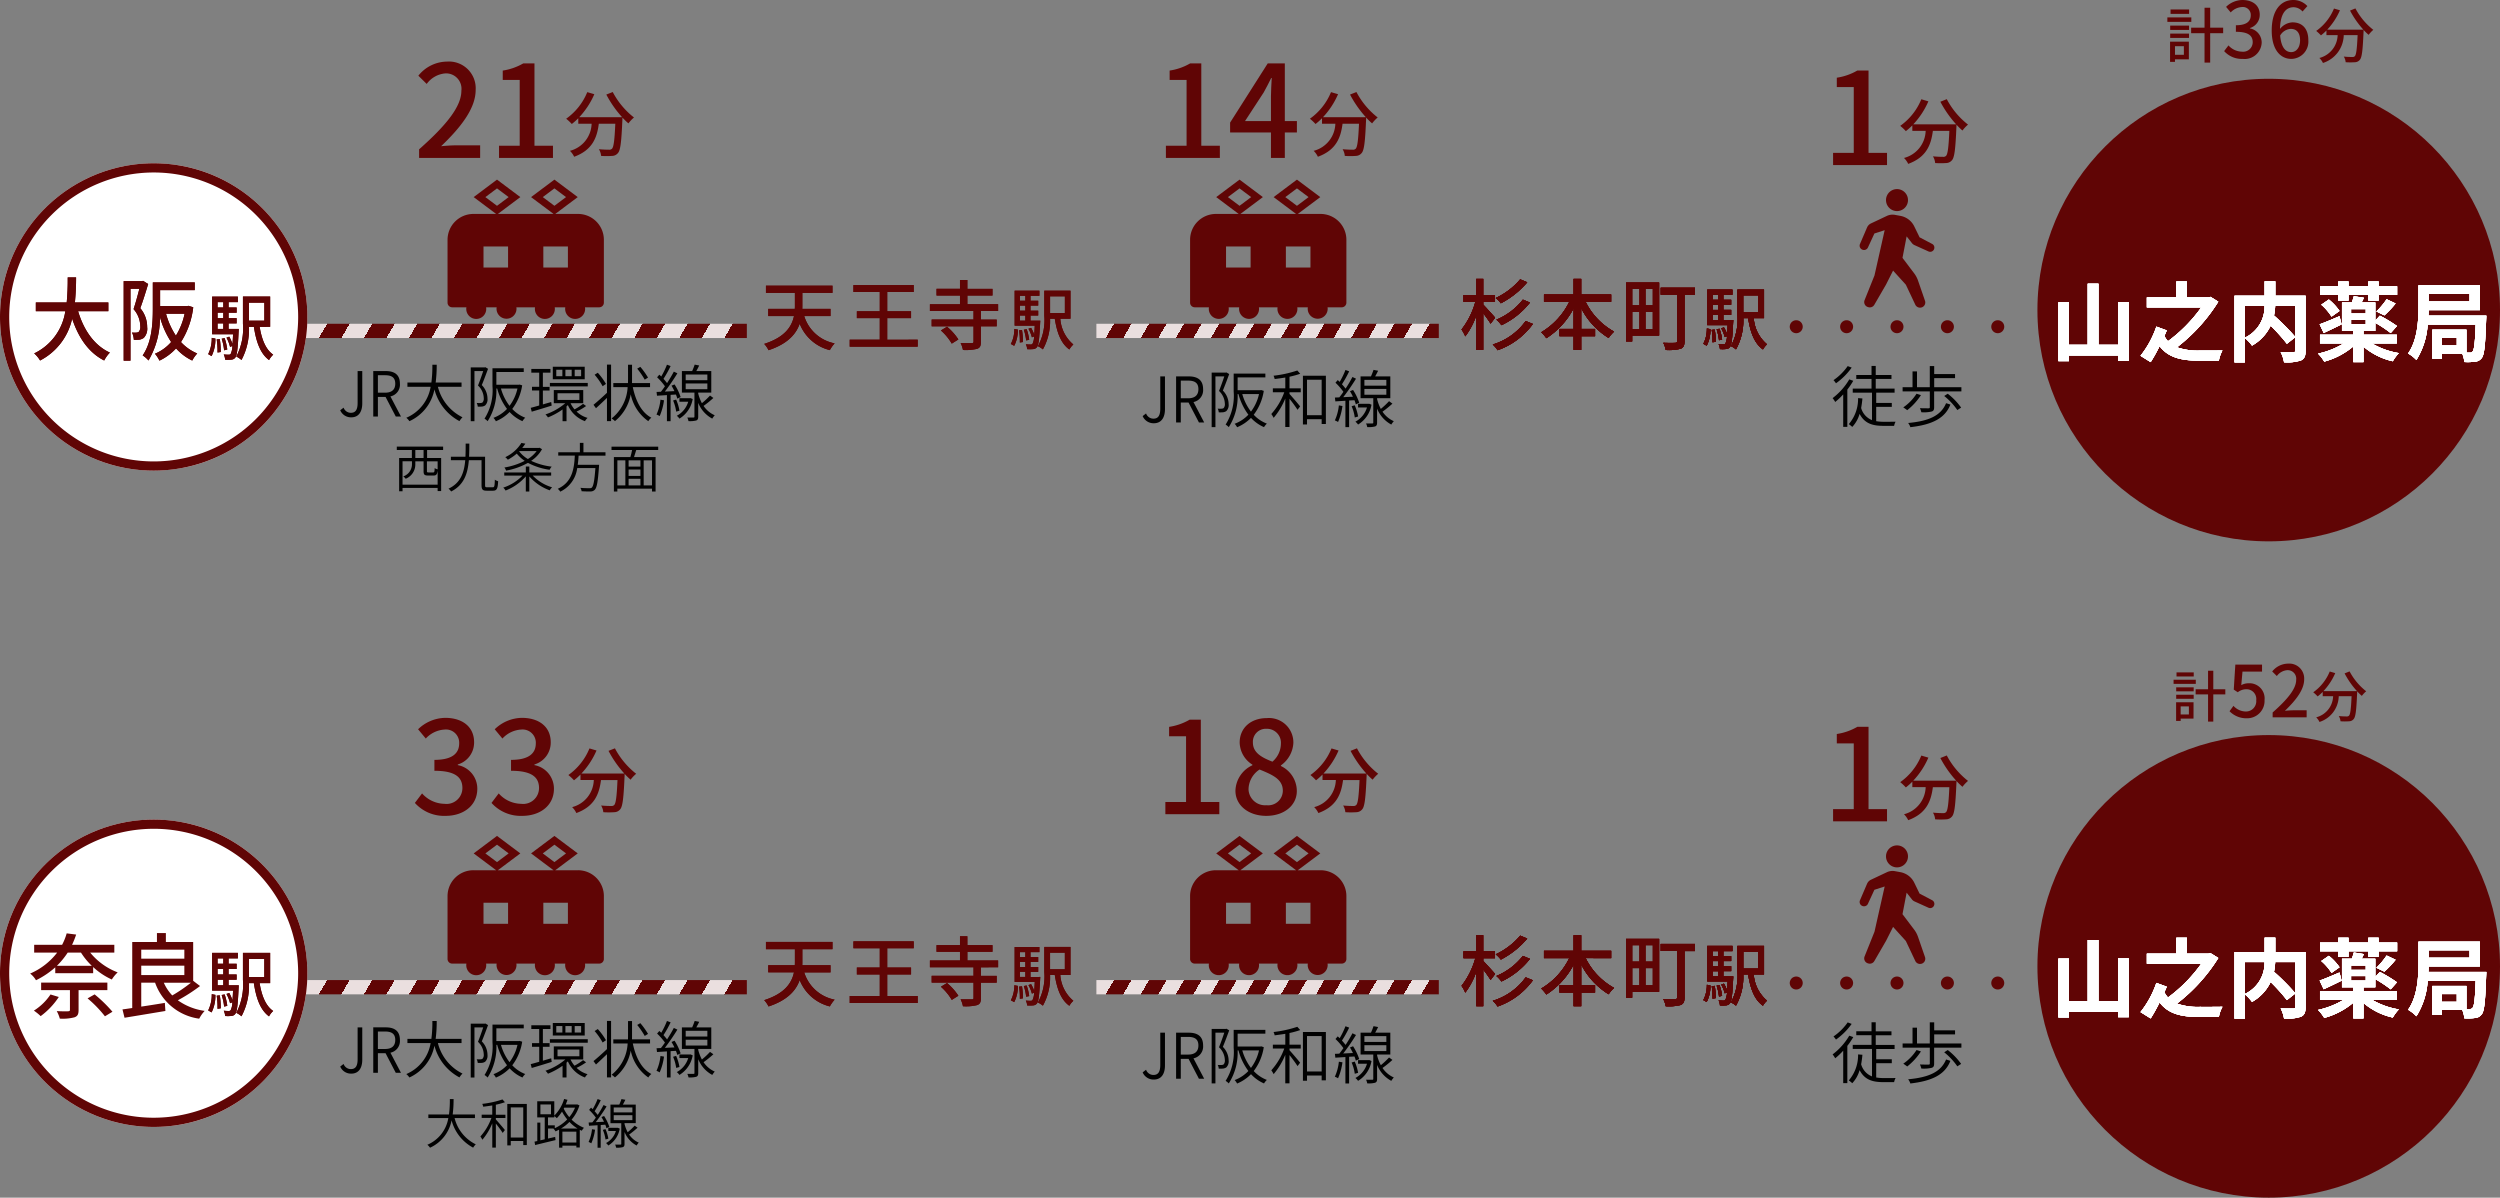<svg xmlns="http://www.w3.org/2000/svg" xmlns:xlink="http://www.w3.org/1999/xlink" viewBox="0 0 350.452 167.887"><rect x="0" y="0" width="350.452" height="167.887" fill="#808080" stroke="none"/><defs><style>.cls-1{fill:url(#名称未設定グラデーション_239);}.cls-2{fill:url(#名称未設定グラデーション_239-2);}.cls-3{fill:#fff;}.cls-4{fill:#600505;}.cls-5{fill:#010101;}.cls-6{fill:url(#名称未設定グラデーション_239-3);}.cls-7{fill:url(#名称未設定グラデーション_239-4);}</style><linearGradient id="名称未設定グラデーション_239" x1="50.01" y1="32.713" x2="97.376" y2="60.06" gradientUnits="userSpaceOnUse"><stop offset="0" stop-color="#eadfdf"/><stop offset="0.05" stop-color="#eadfdf"/><stop offset="0.05" stop-color="#600505"/><stop offset="0.1" stop-color="#600505"/><stop offset="0.1" stop-color="#eadfdf"/><stop offset="0.15" stop-color="#eadfdf"/><stop offset="0.15" stop-color="#600505"/><stop offset="0.2" stop-color="#600505"/><stop offset="0.2" stop-color="#eadfdf"/><stop offset="0.25" stop-color="#eadfdf"/><stop offset="0.25" stop-color="#600505"/><stop offset="0.3" stop-color="#600505"/><stop offset="0.3" stop-color="#eadfdf"/><stop offset="0.35" stop-color="#eadfdf"/><stop offset="0.35" stop-color="#600505"/><stop offset="0.4" stop-color="#600505"/><stop offset="0.4" stop-color="#eadfdf"/><stop offset="0.45" stop-color="#eadfdf"/><stop offset="0.45" stop-color="#600505"/><stop offset="0.5" stop-color="#600505"/><stop offset="0.5" stop-color="#eadfdf"/><stop offset="0.55" stop-color="#eadfdf"/><stop offset="0.55" stop-color="#600505"/><stop offset="0.6" stop-color="#600505"/><stop offset="0.6" stop-color="#eadfdf"/><stop offset="0.65" stop-color="#eadfdf"/><stop offset="0.65" stop-color="#600505"/><stop offset="0.7" stop-color="#600505"/><stop offset="0.7" stop-color="#eadfdf"/><stop offset="0.75" stop-color="#eadfdf"/><stop offset="0.75" stop-color="#600505"/><stop offset="0.8" stop-color="#600505"/><stop offset="0.8" stop-color="#eadfdf"/><stop offset="0.85" stop-color="#eadfdf"/><stop offset="0.85" stop-color="#600505"/><stop offset="0.9" stop-color="#600505"/><stop offset="0.9" stop-color="#eadfdf"/><stop offset="0.95" stop-color="#eadfdf"/><stop offset="0.95" stop-color="#600505"/></linearGradient><linearGradient id="名称未設定グラデーション_239-2" x1="159.26" y1="35.744" x2="196.126" y2="57.029" xlink:href="#名称未設定グラデーション_239"/><linearGradient id="名称未設定グラデーション_239-3" x1="50.01" y1="124.713" x2="97.376" y2="152.06" xlink:href="#名称未設定グラデーション_239"/><linearGradient id="名称未設定グラデーション_239-4" x1="159.26" y1="127.744" x2="196.126" y2="149.029" xlink:href="#名称未設定グラデーション_239"/></defs><title>アセット 26</title><g id="レイヤー_2" data-name="レイヤー 2"><g id="レイヤー_1-2" data-name="レイヤー 1"><rect class="cls-1" x="42.693" y="45.387" width="62" height="2"/><rect class="cls-2" x="153.693" y="45.387" width="48" height="2"/><circle class="cls-3" cx="21.544" cy="44.431" r="21.544"/><path class="cls-4" d="M21.544,24.179A20.252,20.252,0,1,1,1.293,44.431,20.274,20.274,0,0,1,21.544,24.179m0-1.292A21.544,21.544,0,1,0,43.088,44.431,21.544,21.544,0,0,0,21.544,22.887Z"/><path class="cls-4" d="M10.946,43.622c.791,2.648,2.258,4.8,4.458,5.805a4.572,4.572,0,0,0-.8,1.108c-2.176-1.108-3.585-3.17-4.493-5.869a8.673,8.673,0,0,1-4.492,5.869,4.042,4.042,0,0,0-.826-.994,7.836,7.836,0,0,0,4.364-5.919H5.022V42.4H9.351a34.908,34.908,0,0,0,.14-3.513h1.175A35.108,35.108,0,0,1,10.5,42.4h4.69v1.222Z"/><path class="cls-4" d="M20.769,39.816c-.325,1.069-.733,2.393-1.106,3.386a4.058,4.058,0,0,1,.967,2.648,1.86,1.86,0,0,1-.477,1.515,1.491,1.491,0,0,1-.628.254,5.217,5.217,0,0,1-.769.013,2.487,2.487,0,0,0-.256-1.019,3.136,3.136,0,0,0,.593.013.589.589,0,0,0,.361-.114,1.061,1.061,0,0,0,.209-.8,3.67,3.67,0,0,0-.942-2.38c.291-.852.593-1.986.815-2.851H18.291V50.56h-.955V39.408H19.9l.162-.038Zm6.32,3.259a11.569,11.569,0,0,1-1.722,4.875,6.529,6.529,0,0,0,2.281,1.6,4.466,4.466,0,0,0-.7.993,7.136,7.136,0,0,1-2.269-1.706,7.553,7.553,0,0,1-2.327,1.719,4.624,4.624,0,0,0-.63-.968,6.21,6.21,0,0,0,2.271-1.642,12.2,12.2,0,0,1-1.572-3.513,11.757,11.757,0,0,1-1.605,6.1A3.81,3.81,0,0,0,20,49.821c1.315-1.9,1.421-4.595,1.421-6.581V39.586H27.3v1.082H22.445v2.241h3.783l.2-.038Zm-3.817.9a10.634,10.634,0,0,0,1.385,3.08,9.536,9.536,0,0,0,1.222-3.08Z"/><path class="cls-4" d="M29.181,49.64a4.922,4.922,0,0,0,.5-2.279l.514.1a5.23,5.23,0,0,1-.534,2.459Zm4.291-3.529s-.01.242-.019.353c-.116,2.44-.224,3.347-.466,3.659a.724.724,0,0,1-.543.292,4.806,4.806,0,0,1-.885.01,2,2,0,0,0-.194-.745,5.284,5.284,0,0,0,.7.04.309.309,0,0,0,.272-.111,2.641,2.641,0,0,0,.233-1.109l-.32.132a5.508,5.508,0,0,0-.505-1.3l.389-.141a5.947,5.947,0,0,1,.456,1.018c.029-.363.058-.806.078-1.35H29.734V41.576h3.612v.776h-1.3V43.1h1.127v.736H32.045V44.6h1.127v.736H32.045v.775Zm-2.66,1.412a11.159,11.159,0,0,1,.136,1.824l-.457.07a11.266,11.266,0,0,0-.116-1.844ZM30.5,42.352V43.1h.8v-.746Zm.8,1.482h-.8V44.6h.8Zm-.8,2.277h.8v-.775h-.8Zm.913,2.994a7.871,7.871,0,0,0-.34-1.623l.417-.09A7.757,7.757,0,0,1,31.861,49ZM36.4,45.819c.282,1.734.845,3.185,1.9,3.9a2.786,2.786,0,0,0-.583.756c-1.233-.907-1.806-2.56-2.126-4.657H34.9a9.1,9.1,0,0,1-1.049,4.647,3.343,3.343,0,0,0-.728-.484,8.488,8.488,0,0,0,.932-4.6v-3.81h3.817v4.243Zm-1.5-3.386v2.52h2.156v-2.52Z"/><path class="cls-4" d="M10.946,43.622c.791,2.648,2.258,4.8,4.458,5.805a4.572,4.572,0,0,0-.8,1.108c-2.176-1.108-3.585-3.17-4.493-5.869a8.673,8.673,0,0,1-4.492,5.869,4.042,4.042,0,0,0-.826-.994,7.836,7.836,0,0,0,4.364-5.919H5.022V42.4H9.351a34.908,34.908,0,0,0,.14-3.513h1.175A35.108,35.108,0,0,1,10.5,42.4h4.69v1.222Z"/><path class="cls-4" d="M20.769,39.816c-.325,1.069-.733,2.393-1.106,3.386a4.058,4.058,0,0,1,.967,2.648,1.86,1.86,0,0,1-.477,1.515,1.491,1.491,0,0,1-.628.254,5.217,5.217,0,0,1-.769.013,2.487,2.487,0,0,0-.256-1.019,3.136,3.136,0,0,0,.593.013.589.589,0,0,0,.361-.114,1.061,1.061,0,0,0,.209-.8,3.67,3.67,0,0,0-.942-2.38c.291-.852.593-1.986.815-2.851H18.291V50.56h-.955V39.408H19.9l.162-.038Zm6.32,3.259a11.569,11.569,0,0,1-1.722,4.875,6.529,6.529,0,0,0,2.281,1.6,4.466,4.466,0,0,0-.7.993,7.136,7.136,0,0,1-2.269-1.706,7.553,7.553,0,0,1-2.327,1.719,4.624,4.624,0,0,0-.63-.968,6.21,6.21,0,0,0,2.271-1.642,12.2,12.2,0,0,1-1.572-3.513,11.757,11.757,0,0,1-1.605,6.1A3.81,3.81,0,0,0,20,49.821c1.315-1.9,1.421-4.595,1.421-6.581V39.586H27.3v1.082H22.445v2.241h3.783l.2-.038Zm-3.817.9a10.634,10.634,0,0,0,1.385,3.08,9.536,9.536,0,0,0,1.222-3.08Z"/><path class="cls-4" d="M29.181,49.64a4.922,4.922,0,0,0,.5-2.279l.514.1a5.23,5.23,0,0,1-.534,2.459Zm4.291-3.529s-.01.242-.019.353c-.116,2.44-.224,3.347-.466,3.659a.724.724,0,0,1-.543.292,4.806,4.806,0,0,1-.885.01,2,2,0,0,0-.194-.745,5.284,5.284,0,0,0,.7.04.309.309,0,0,0,.272-.111,2.641,2.641,0,0,0,.233-1.109l-.32.132a5.508,5.508,0,0,0-.505-1.3l.389-.141a5.947,5.947,0,0,1,.456,1.018c.029-.363.058-.806.078-1.35H29.734V41.576h3.612v.776h-1.3V43.1h1.127v.736H32.045V44.6h1.127v.736H32.045v.775Zm-2.66,1.412a11.159,11.159,0,0,1,.136,1.824l-.457.07a11.266,11.266,0,0,0-.116-1.844ZM30.5,42.352V43.1h.8v-.746Zm.8,1.482h-.8V44.6h.8Zm-.8,2.277h.8v-.775h-.8Zm.913,2.994a7.871,7.871,0,0,0-.34-1.623l.417-.09A7.757,7.757,0,0,1,31.861,49ZM36.4,45.819c.282,1.734.845,3.185,1.9,3.9a2.786,2.786,0,0,0-.583.756c-1.233-.907-1.806-2.56-2.126-4.657H34.9a9.1,9.1,0,0,1-1.049,4.647,3.343,3.343,0,0,0-.728-.484,8.488,8.488,0,0,0,.932-4.6v-3.81h3.817v4.243Zm-1.5-3.386v2.52h2.156v-2.52Z"/><path class="cls-4" d="M81.023,29.99H77.837l.175-.131,2.975-2.229-3.27-2.451-3.27,2.451L77.6,29.99H69.79l.175-.131L72.94,27.63l-3.27-2.451L66.4,27.63l3.15,2.36H66.364a3.626,3.626,0,0,0-3.627,3.626v8.811a.651.651,0,0,0,.651.651H65.38a1.4,1.4,0,1,0,2.762,0h1.48a1.414,1.414,0,0,0-.019.2,1.4,1.4,0,1,0,2.8,0,1.276,1.276,0,0,0-.02-.2H75a1.4,1.4,0,1,0,2.762,0h1.48a1.4,1.4,0,1,0,2.763,0H84a.65.65,0,0,0,.651-.651V33.616A3.625,3.625,0,0,0,81.023,29.99ZM68.04,27.63l1.63-1.221L71.3,27.63,69.67,28.851ZM71.221,37.5H67.777V34.55h3.444Zm4.867-9.872,1.629-1.221,1.629,1.221-1.629,1.221ZM79.61,37.5H76.165V34.55H79.61Z"/><path class="cls-4" d="M58.752,20.931c3.908-3.457,5.924-6.033,5.924-8.211a2.16,2.16,0,0,0-2.25-2.431,3.6,3.6,0,0,0-2.612,1.477l-1.169-1.153a5.2,5.2,0,0,1,4.033-1.98,3.748,3.748,0,0,1,4,3.979c0,2.557-2.035,5.2-4.844,7.886.684-.072,1.512-.126,2.16-.126h3.313v1.765H58.752Z"/><path class="cls-4" d="M69.953,20.426h2.9V11.207H70.475V9.893a8.131,8.131,0,0,0,2.88-1.008h1.567V20.426h2.592v1.711H69.953Z"/><path class="cls-4" d="M85.893,12.9a11.074,11.074,0,0,0,2.978,3.569,5.019,5.019,0,0,0-.779.829,9.009,9.009,0,0,1-.84-.82c0,.09,0,.3-.01.39-.131,3.028-.269,4.188-.609,4.577a1.079,1.079,0,0,1-.821.41,11.085,11.085,0,0,1-1.548,0,2.131,2.131,0,0,0-.311-.939c.609.06,1.18.069,1.41.069a.536.536,0,0,0,.43-.139c.23-.24.359-1.179.459-3.5H83.943c-.25,1.939-.888,3.688-3.457,4.628a2.94,2.94,0,0,0-.59-.831,4.047,4.047,0,0,0,3.038-3.8h-1.87v-.77a8.616,8.616,0,0,1-.908.81,6.958,6.958,0,0,0-.789-.74,8.482,8.482,0,0,0,2.957-3.728l.99.29a11.2,11.2,0,0,1-2.119,3.228h6.018a15.269,15.269,0,0,1-2.219-3.178Z"/><path class="cls-4" d="M185.113,29.99h-3.186l.175-.131,2.975-2.229-3.27-2.451-3.27,2.451,3.149,2.36H173.88l.174-.131,2.975-2.229-3.27-2.451-3.27,2.451,3.15,2.36h-3.186a3.626,3.626,0,0,0-3.626,3.626v8.811a.651.651,0,0,0,.651.651h1.992a1.276,1.276,0,0,0-.02.2,1.4,1.4,0,1,0,2.782-.2h1.48a1.4,1.4,0,1,0,2.782.2,1.276,1.276,0,0,0-.02-.2h2.617a1.586,1.586,0,0,0-.019.2,1.4,1.4,0,1,0,2.782-.2h1.48a1.414,1.414,0,0,0-.019.2,1.4,1.4,0,1,0,2.8,0,1.414,1.414,0,0,0-.019-.2h1.991a.65.65,0,0,0,.651-.651V33.616A3.625,3.625,0,0,0,185.113,29.99ZM172.13,27.63l1.629-1.221,1.63,1.221-1.63,1.221Zm3.181,9.872h-3.444V34.55h3.444Zm4.866-9.872,1.63-1.221,1.629,1.221-1.629,1.221ZM183.7,37.5h-3.445V34.55H183.7Z"/><path class="cls-4" d="M163.436,20.426h2.9V11.207h-2.377V9.893a8.144,8.144,0,0,0,2.881-1.008H168.4V20.426H171v1.711h-7.561Z"/><path class="cls-4" d="M181.8,18.571h-1.693v3.566h-1.944V18.571h-5.726V17.186l5.276-8.3h2.394v8.084H181.8Zm-3.637-1.6V13.494c0-.721.072-1.837.108-2.556H178.2c-.324.666-.684,1.35-1.062,2.034l-2.611,4Z"/><path class="cls-4" d="M190.145,12.9a11.076,11.076,0,0,0,2.979,3.569,5.025,5.025,0,0,0-.78.829,9,9,0,0,1-.839-.82c0,.09,0,.3-.011.39-.13,3.028-.269,4.188-.609,4.577a1.075,1.075,0,0,1-.82.41,11.1,11.1,0,0,1-1.549,0,2.129,2.129,0,0,0-.31-.939c.61.06,1.18.069,1.409.069a.534.534,0,0,0,.43-.139c.23-.24.36-1.179.46-3.5H188.2c-.25,1.939-.889,3.688-3.458,4.628a2.92,2.92,0,0,0-.59-.831,4.047,4.047,0,0,0,3.038-3.8h-1.869v-.77a8.526,8.526,0,0,1-.909.81,6.875,6.875,0,0,0-.789-.74,8.484,8.484,0,0,0,2.958-3.728l.989.29a11.222,11.222,0,0,1-2.118,3.228h6.017a15.306,15.306,0,0,1-2.219-3.178Z"/><path class="cls-4" d="M256.961,21.426h2.9V12.207h-2.377V10.893a8.137,8.137,0,0,0,2.881-1.008h1.567V21.426h2.592v1.711h-7.561Z"/><path class="cls-4" d="M272.9,13.9a11.076,11.076,0,0,0,2.979,3.569,5.025,5.025,0,0,0-.78.829,9,9,0,0,1-.839-.82c0,.09,0,.3-.011.39-.13,3.028-.27,4.188-.609,4.577a1.075,1.075,0,0,1-.82.41,11.113,11.113,0,0,1-1.55,0,2.115,2.115,0,0,0-.309-.939c.61.06,1.18.069,1.409.069a.536.536,0,0,0,.43-.139c.23-.24.36-1.179.46-3.5h-2.309c-.25,1.939-.89,3.688-3.458,4.628a2.92,2.92,0,0,0-.59-.831,4.048,4.048,0,0,0,3.038-3.8h-1.869v-.77a8.526,8.526,0,0,1-.909.81,6.875,6.875,0,0,0-.789-.74,8.484,8.484,0,0,0,2.958-3.728l.989.29a11.222,11.222,0,0,1-2.118,3.228h6.017A15.306,15.306,0,0,1,272,14.261Z"/><path class="cls-4" d="M208.953,45.369c-.217-.359-.641-.956-1.032-1.466v5.146h-.977V44.228a10.437,10.437,0,0,1-1.542,2.921,4.488,4.488,0,0,0-.521-.955,11.1,11.1,0,0,0,1.933-3.876h-1.661v-.956h1.791V39.093h.977v2.269h1.651v.956h-1.651v.39c.358.359,1.412,1.531,1.662,1.825Zm5.928.043a10.288,10.288,0,0,1-4.951,3.681,3.535,3.535,0,0,0-.673-.8A8.809,8.809,0,0,0,213.871,45Zm-.792-5.842a12.108,12.108,0,0,1-3.7,2.943,4.146,4.146,0,0,0-.717-.738,9.971,9.971,0,0,0,3.431-2.617Zm.379,2.845a11.152,11.152,0,0,1-3.995,3.171,4.228,4.228,0,0,0-.706-.771A9.252,9.252,0,0,0,213.48,42Z"/><path class="cls-4" d="M222.275,42.307a9.647,9.647,0,0,0,3.985,4.18,4.584,4.584,0,0,0-.76.89,10.536,10.536,0,0,1-3.844-4.169v2.9H223.6v1.021h-1.944v1.921h-1.064V47.128h-1.987V46.107h1.987V43.219a11.024,11.024,0,0,1-3.821,4.191,5.82,5.82,0,0,0-.717-.836,10.086,10.086,0,0,0,3.93-4.267h-3.55V41.286h4.158V39.093h1.064v2.193h4.2v1.021Z"/><path class="cls-4" d="M232.578,47.03H228.8v.825h-.858V39.614h4.636ZM228.8,40.494v2.323h1.042V40.494Zm0,5.645h1.042V43.7H228.8Zm2.9-5.645h-1.053v2.323H231.7Zm0,5.645V43.7h-1.053v2.443Zm5.9-4.821h-1.466v6.505c0,.586-.131.89-.543,1.063a6.7,6.7,0,0,1-2.085.174,3.566,3.566,0,0,0-.348-1.01c.717.033,1.456.022,1.673.011s.271-.065.271-.25V41.318h-2.3v-.987h4.8Z"/><path class="cls-4" d="M238.775,48.193a4.483,4.483,0,0,0,.493-2.146l.5.094a4.785,4.785,0,0,1-.523,2.318Zm4.2-3.324s-.01.228-.019.332c-.114,2.3-.219,3.153-.456,3.448a.72.72,0,0,1-.532.275,4.957,4.957,0,0,1-.865.01,1.829,1.829,0,0,0-.19-.7,5.314,5.314,0,0,0,.684.038.308.308,0,0,0,.266-.1,2.4,2.4,0,0,0,.228-1.044l-.313.123a5.077,5.077,0,0,0-.494-1.225l.38-.133a5.427,5.427,0,0,1,.447.959c.028-.341.056-.759.076-1.273h-2.869V40.594h3.533v.732h-1.272v.7h1.1v.693h-1.1v.722h1.1v.693h-1.1v.732Zm-2.6,1.33a10.092,10.092,0,0,1,.133,1.719l-.446.066a10.3,10.3,0,0,0-.114-1.738Zm-.3-4.873v.7h.779v-.7Zm.779,1.4h-.779v.722h.779Zm-.779,2.147h.779v-.732h-.779Zm.893,2.821a7.159,7.159,0,0,0-.332-1.529l.408-.086a7.134,7.134,0,0,1,.361,1.52Zm4.873-3.1a5.258,5.258,0,0,0,1.861,3.676,2.615,2.615,0,0,0-.57.712c-1.206-.855-1.767-2.412-2.08-4.388h-.674a8.318,8.318,0,0,1-1.026,4.379,3.226,3.226,0,0,0-.712-.456,7.751,7.751,0,0,0,.911-4.331V40.594h3.733v4ZM244.369,41.4v2.374h2.109V41.4Z"/><path class="cls-4" d="M208.953,45.369c-.217-.359-.641-.956-1.032-1.466v5.146h-.977V44.228a10.437,10.437,0,0,1-1.542,2.921,4.488,4.488,0,0,0-.521-.955,11.1,11.1,0,0,0,1.933-3.876h-1.661v-.956h1.791V39.093h.977v2.269h1.651v.956h-1.651v.39c.358.359,1.412,1.531,1.662,1.825Zm5.928.043a10.288,10.288,0,0,1-4.951,3.681,3.535,3.535,0,0,0-.673-.8A8.809,8.809,0,0,0,213.871,45Zm-.792-5.842a12.108,12.108,0,0,1-3.7,2.943,4.146,4.146,0,0,0-.717-.738,9.971,9.971,0,0,0,3.431-2.617Zm.379,2.845a11.152,11.152,0,0,1-3.995,3.171,4.228,4.228,0,0,0-.706-.771A9.252,9.252,0,0,0,213.48,42Z"/><path class="cls-4" d="M222.275,42.307a9.647,9.647,0,0,0,3.985,4.18,4.584,4.584,0,0,0-.76.89,10.536,10.536,0,0,1-3.844-4.169v2.9H223.6v1.021h-1.944v1.921h-1.064V47.128h-1.987V46.107h1.987V43.219a11.024,11.024,0,0,1-3.821,4.191,5.82,5.82,0,0,0-.717-.836,10.086,10.086,0,0,0,3.93-4.267h-3.55V41.286h4.158V39.093h1.064v2.193h4.2v1.021Z"/><path class="cls-4" d="M232.578,47.03H228.8v.825h-.858V39.614h4.636ZM228.8,40.494v2.323h1.042V40.494Zm0,5.645h1.042V43.7H228.8Zm2.9-5.645h-1.053v2.323H231.7Zm0,5.645V43.7h-1.053v2.443Zm5.9-4.821h-1.466v6.505c0,.586-.131.89-.543,1.063a6.7,6.7,0,0,1-2.085.174,3.566,3.566,0,0,0-.348-1.01c.717.033,1.456.022,1.673.011s.271-.065.271-.25V41.318h-2.3v-.987h4.8Z"/><path class="cls-4" d="M238.775,48.193a4.483,4.483,0,0,0,.493-2.146l.5.094a4.785,4.785,0,0,1-.523,2.318Zm4.2-3.324s-.01.228-.019.332c-.114,2.3-.219,3.153-.456,3.448a.72.72,0,0,1-.532.275,4.957,4.957,0,0,1-.865.01,1.829,1.829,0,0,0-.19-.7,5.314,5.314,0,0,0,.684.038.308.308,0,0,0,.266-.1,2.4,2.4,0,0,0,.228-1.044l-.313.123a5.077,5.077,0,0,0-.494-1.225l.38-.133a5.427,5.427,0,0,1,.447.959c.028-.341.056-.759.076-1.273h-2.869V40.594h3.533v.732h-1.272v.7h1.1v.693h-1.1v.722h1.1v.693h-1.1v.732Zm-2.6,1.33a10.092,10.092,0,0,1,.133,1.719l-.446.066a10.3,10.3,0,0,0-.114-1.738Zm-.3-4.873v.7h.779v-.7Zm.779,1.4h-.779v.722h.779Zm-.779,2.147h.779v-.732h-.779Zm.893,2.821a7.159,7.159,0,0,0-.332-1.529l.408-.086a7.134,7.134,0,0,1,.361,1.52Zm4.873-3.1a5.258,5.258,0,0,0,1.861,3.676,2.615,2.615,0,0,0-.57.712c-1.206-.855-1.767-2.412-2.08-4.388h-.674a8.318,8.318,0,0,1-1.026,4.379,3.226,3.226,0,0,0-.712-.456,7.751,7.751,0,0,0,.911-4.331V40.594h3.733v4ZM244.369,41.4v2.374h2.109V41.4Z"/><path class="cls-4" d="M208.953,45.369c-.217-.359-.641-.956-1.032-1.466v5.146h-.977V44.228a10.437,10.437,0,0,1-1.542,2.921,4.488,4.488,0,0,0-.521-.955,11.1,11.1,0,0,0,1.933-3.876h-1.661v-.956h1.791V39.093h.977v2.269h1.651v.956h-1.651v.39c.358.359,1.412,1.531,1.662,1.825Zm5.928.043a10.288,10.288,0,0,1-4.951,3.681,3.535,3.535,0,0,0-.673-.8A8.809,8.809,0,0,0,213.871,45Zm-.792-5.842a12.108,12.108,0,0,1-3.7,2.943,4.146,4.146,0,0,0-.717-.738,9.971,9.971,0,0,0,3.431-2.617Zm.379,2.845a11.152,11.152,0,0,1-3.995,3.171,4.228,4.228,0,0,0-.706-.771A9.252,9.252,0,0,0,213.48,42Z"/><path class="cls-4" d="M222.275,42.307a9.647,9.647,0,0,0,3.985,4.18,4.584,4.584,0,0,0-.76.89,10.536,10.536,0,0,1-3.844-4.169v2.9H223.6v1.021h-1.944v1.921h-1.064V47.128h-1.987V46.107h1.987V43.219a11.024,11.024,0,0,1-3.821,4.191,5.82,5.82,0,0,0-.717-.836,10.086,10.086,0,0,0,3.93-4.267h-3.55V41.286h4.158V39.093h1.064v2.193h4.2v1.021Z"/><path class="cls-4" d="M232.578,47.03H228.8v.825h-.858V39.614h4.636ZM228.8,40.494v2.323h1.042V40.494Zm0,5.645h1.042V43.7H228.8Zm2.9-5.645h-1.053v2.323H231.7Zm0,5.645V43.7h-1.053v2.443Zm5.9-4.821h-1.466v6.505c0,.586-.131.89-.543,1.063a6.7,6.7,0,0,1-2.085.174,3.566,3.566,0,0,0-.348-1.01c.717.033,1.456.022,1.673.011s.271-.065.271-.25V41.318h-2.3v-.987h4.8Z"/><path class="cls-4" d="M238.775,48.193a4.483,4.483,0,0,0,.493-2.146l.5.094a4.785,4.785,0,0,1-.523,2.318Zm4.2-3.324s-.01.228-.019.332c-.114,2.3-.219,3.153-.456,3.448a.72.72,0,0,1-.532.275,4.957,4.957,0,0,1-.865.01,1.829,1.829,0,0,0-.19-.7,5.314,5.314,0,0,0,.684.038.308.308,0,0,0,.266-.1,2.4,2.4,0,0,0,.228-1.044l-.313.123a5.077,5.077,0,0,0-.494-1.225l.38-.133a5.427,5.427,0,0,1,.447.959c.028-.341.056-.759.076-1.273h-2.869V40.594h3.533v.732h-1.272v.7h1.1v.693h-1.1v.722h1.1v.693h-1.1v.732Zm-2.6,1.33a10.092,10.092,0,0,1,.133,1.719l-.446.066a10.3,10.3,0,0,0-.114-1.738Zm-.3-4.873v.7h.779v-.7Zm.779,1.4h-.779v.722h.779Zm-.779,2.147h.779v-.732h-.779Zm.893,2.821a7.159,7.159,0,0,0-.332-1.529l.408-.086a7.134,7.134,0,0,1,.361,1.52Zm4.873-3.1a5.258,5.258,0,0,0,1.861,3.676,2.615,2.615,0,0,0-.57.712c-1.206-.855-1.767-2.412-2.08-4.388h-.674a8.318,8.318,0,0,1-1.026,4.379,3.226,3.226,0,0,0-.712-.456,7.751,7.751,0,0,0,.911-4.331V40.594h3.733v4ZM244.369,41.4v2.374h2.109V41.4Z"/><path class="cls-4" d="M208.953,45.369c-.217-.359-.641-.956-1.032-1.466v5.146h-.977V44.228a10.437,10.437,0,0,1-1.542,2.921,4.488,4.488,0,0,0-.521-.955,11.1,11.1,0,0,0,1.933-3.876h-1.661v-.956h1.791V39.093h.977v2.269h1.651v.956h-1.651v.39c.358.359,1.412,1.531,1.662,1.825Zm5.928.043a10.288,10.288,0,0,1-4.951,3.681,3.535,3.535,0,0,0-.673-.8A8.809,8.809,0,0,0,213.871,45Zm-.792-5.842a12.108,12.108,0,0,1-3.7,2.943,4.146,4.146,0,0,0-.717-.738,9.971,9.971,0,0,0,3.431-2.617Zm.379,2.845a11.152,11.152,0,0,1-3.995,3.171,4.228,4.228,0,0,0-.706-.771A9.252,9.252,0,0,0,213.48,42Z"/><path class="cls-4" d="M222.275,42.307a9.647,9.647,0,0,0,3.985,4.18,4.584,4.584,0,0,0-.76.89,10.536,10.536,0,0,1-3.844-4.169v2.9H223.6v1.021h-1.944v1.921h-1.064V47.128h-1.987V46.107h1.987V43.219a11.024,11.024,0,0,1-3.821,4.191,5.82,5.82,0,0,0-.717-.836,10.086,10.086,0,0,0,3.93-4.267h-3.55V41.286h4.158V39.093h1.064v2.193h4.2v1.021Z"/><path class="cls-4" d="M232.578,47.03H228.8v.825h-.858V39.614h4.636ZM228.8,40.494v2.323h1.042V40.494Zm0,5.645h1.042V43.7H228.8Zm2.9-5.645h-1.053v2.323H231.7Zm0,5.645V43.7h-1.053v2.443Zm5.9-4.821h-1.466v6.505c0,.586-.131.89-.543,1.063a6.7,6.7,0,0,1-2.085.174,3.566,3.566,0,0,0-.348-1.01c.717.033,1.456.022,1.673.011s.271-.065.271-.25V41.318h-2.3v-.987h4.8Z"/><path class="cls-4" d="M238.775,48.193a4.483,4.483,0,0,0,.493-2.146l.5.094a4.785,4.785,0,0,1-.523,2.318Zm4.2-3.324s-.01.228-.019.332c-.114,2.3-.219,3.153-.456,3.448a.72.72,0,0,1-.532.275,4.957,4.957,0,0,1-.865.01,1.829,1.829,0,0,0-.19-.7,5.314,5.314,0,0,0,.684.038.308.308,0,0,0,.266-.1,2.4,2.4,0,0,0,.228-1.044l-.313.123a5.077,5.077,0,0,0-.494-1.225l.38-.133a5.427,5.427,0,0,1,.447.959c.028-.341.056-.759.076-1.273h-2.869V40.594h3.533v.732h-1.272v.7h1.1v.693h-1.1v.722h1.1v.693h-1.1v.732Zm-2.6,1.33a10.092,10.092,0,0,1,.133,1.719l-.446.066a10.3,10.3,0,0,0-.114-1.738Zm-.3-4.873v.7h.779v-.7Zm.779,1.4h-.779v.722h.779Zm-.779,2.147h.779v-.732h-.779Zm.893,2.821a7.159,7.159,0,0,0-.332-1.529l.408-.086a7.134,7.134,0,0,1,.361,1.52Zm4.873-3.1a5.258,5.258,0,0,0,1.861,3.676,2.615,2.615,0,0,0-.57.712c-1.206-.855-1.767-2.412-2.08-4.388h-.674a8.318,8.318,0,0,1-1.026,4.379,3.226,3.226,0,0,0-.712-.456,7.751,7.751,0,0,0,.911-4.331V40.594h3.733v4ZM244.369,41.4v2.374h2.109V41.4Z"/><path class="cls-4" d="M208.953,45.369c-.217-.359-.641-.956-1.032-1.466v5.146h-.977V44.228a10.437,10.437,0,0,1-1.542,2.921,4.488,4.488,0,0,0-.521-.955,11.1,11.1,0,0,0,1.933-3.876h-1.661v-.956h1.791V39.093h.977v2.269h1.651v.956h-1.651v.39c.358.359,1.412,1.531,1.662,1.825Zm5.928.043a10.288,10.288,0,0,1-4.951,3.681,3.535,3.535,0,0,0-.673-.8A8.809,8.809,0,0,0,213.871,45Zm-.792-5.842a12.108,12.108,0,0,1-3.7,2.943,4.146,4.146,0,0,0-.717-.738,9.971,9.971,0,0,0,3.431-2.617Zm.379,2.845a11.152,11.152,0,0,1-3.995,3.171,4.228,4.228,0,0,0-.706-.771A9.252,9.252,0,0,0,213.48,42Z"/><path class="cls-4" d="M222.275,42.307a9.647,9.647,0,0,0,3.985,4.18,4.584,4.584,0,0,0-.76.89,10.536,10.536,0,0,1-3.844-4.169v2.9H223.6v1.021h-1.944v1.921h-1.064V47.128h-1.987V46.107h1.987V43.219a11.024,11.024,0,0,1-3.821,4.191,5.82,5.82,0,0,0-.717-.836,10.086,10.086,0,0,0,3.93-4.267h-3.55V41.286h4.158V39.093h1.064v2.193h4.2v1.021Z"/><path class="cls-4" d="M232.578,47.03H228.8v.825h-.858V39.614h4.636ZM228.8,40.494v2.323h1.042V40.494Zm0,5.645h1.042V43.7H228.8Zm2.9-5.645h-1.053v2.323H231.7Zm0,5.645V43.7h-1.053v2.443Zm5.9-4.821h-1.466v6.505c0,.586-.131.89-.543,1.063a6.7,6.7,0,0,1-2.085.174,3.566,3.566,0,0,0-.348-1.01c.717.033,1.456.022,1.673.011s.271-.065.271-.25V41.318h-2.3v-.987h4.8Z"/><path class="cls-4" d="M238.775,48.193a4.483,4.483,0,0,0,.493-2.146l.5.094a4.785,4.785,0,0,1-.523,2.318Zm4.2-3.324s-.01.228-.019.332c-.114,2.3-.219,3.153-.456,3.448a.72.72,0,0,1-.532.275,4.957,4.957,0,0,1-.865.01,1.829,1.829,0,0,0-.19-.7,5.314,5.314,0,0,0,.684.038.308.308,0,0,0,.266-.1,2.4,2.4,0,0,0,.228-1.044l-.313.123a5.077,5.077,0,0,0-.494-1.225l.38-.133a5.427,5.427,0,0,1,.447.959c.028-.341.056-.759.076-1.273h-2.869V40.594h3.533v.732h-1.272v.7h1.1v.693h-1.1v.722h1.1v.693h-1.1v.732Zm-2.6,1.33a10.092,10.092,0,0,1,.133,1.719l-.446.066a10.3,10.3,0,0,0-.114-1.738Zm-.3-4.873v.7h.779v-.7Zm.779,1.4h-.779v.722h.779Zm-.779,2.147h.779v-.732h-.779Zm.893,2.821a7.159,7.159,0,0,0-.332-1.529l.408-.086a7.134,7.134,0,0,1,.361,1.52Zm4.873-3.1a5.258,5.258,0,0,0,1.861,3.676,2.615,2.615,0,0,0-.57.712c-1.206-.855-1.767-2.412-2.08-4.388h-.674a8.318,8.318,0,0,1-1.026,4.379,3.226,3.226,0,0,0-.712-.456,7.751,7.751,0,0,0,.911-4.331V40.594h3.733v4ZM244.369,41.4v2.374h2.109V41.4Z"/><path class="cls-5" d="M259.792,53.38a10.211,10.211,0,0,1-.831,1.233v5.223h-.579v-4.55a10.035,10.035,0,0,1-1.121,1.065,3.556,3.556,0,0,0-.365-.542,9.043,9.043,0,0,0,2.336-2.625Zm-.224-1.85a9.271,9.271,0,0,1-2.2,2.2,3.245,3.245,0,0,0-.346-.44,7.805,7.805,0,0,0,1.99-1.971Zm3.439,7.512a6.421,6.421,0,0,0,1.074.084c.206,0,1.336,0,1.644-.01a2.006,2.006,0,0,0-.206.58h-1.485c-1.5,0-2.635-.3-3.354-1.682a4.441,4.441,0,0,1-1.028,1.831,5,5,0,0,0-.486-.392,5.41,5.41,0,0,0,1.3-3.644l.607.047c-.037.476-.1.915-.177,1.336a2.554,2.554,0,0,0,1.523,1.7V55.043h-2.7v-.57h2.634V53.118h-2.139v-.551h2.139V51.3h.589v1.27h2.205v.551h-2.205v1.355h2.644v.57h-2.578v1.439h2.186v.551h-2.186Z"/><path class="cls-5" d="M274.95,54.277v.588h-3.821v2.224c0,.346-.075.514-.346.6a4.9,4.9,0,0,1-1.448.1,2.713,2.713,0,0,0-.2-.57c.56.018,1.046.018,1.2.018s.187-.046.187-.158V54.865H266.71v-.588H268.1V52.063h.626v2.214h1.794V51.315h.617v1.121h2.924v.57h-2.924v1.271Zm-5.671,1.111a8.717,8.717,0,0,1-1.925,2.112c-.13-.1-.4-.3-.551-.392a6.737,6.737,0,0,0,1.86-1.916Zm4.13,1.318c-.757,1.953-2.588,2.831-5.615,3.177a1.787,1.787,0,0,0-.309-.589c2.9-.262,4.6-1.028,5.317-2.775Zm-.374-1.514a9.332,9.332,0,0,1,1.878,1.944l-.533.345a9.3,9.3,0,0,0-1.84-1.971Z"/><path class="cls-4" d="M252.708,45.8a.909.909,0,1,1-.909-.909A.908.908,0,0,1,252.708,45.8Z"/><path class="cls-4" d="M259.77,45.8a.909.909,0,1,1-.909-.909A.908.908,0,0,1,259.77,45.8Z"/><path class="cls-4" d="M266.832,45.8a.909.909,0,1,1-.908-.909A.908.908,0,0,1,266.832,45.8Z"/><path class="cls-4" d="M273.9,45.8a.91.91,0,1,1-.909-.909A.908.908,0,0,1,273.9,45.8Z"/><path class="cls-4" d="M280.957,45.8a.909.909,0,1,1-.909-.909A.908.908,0,0,1,280.957,45.8Z"/><path class="cls-4" d="M265.923,29.59a1.541,1.541,0,1,0-1.541-1.541A1.541,1.541,0,0,0,265.923,29.59Z"/><path class="cls-4" d="M270.853,34.194l-1.765-.928-.744-1.529a2.7,2.7,0,0,0-1.938-1.475l-.765-.142a1.863,1.863,0,0,0-1.137.147l-2.229,1.053a1.115,1.115,0,0,0-.551.571l-.992,2.315a.6.6,0,0,0,.323.787l.022.009a.6.6,0,0,0,.768-.3l.91-1.971,1.44-.465-1.427,6.343-1.39,3.466a.728.728,0,0,0,.48.971l.06.017a.726.726,0,0,0,.825-.337l1.648-2.845.982-1.948,1.791,1.977,1.323,2.8a.727.727,0,0,0,.84.394l.015,0a.727.727,0,0,0,.506-.941l-.974-2.822a3.732,3.732,0,0,0-.6-1.1l-1.581-2.091.58-3.016.748.951a.922.922,0,0,0,.349.273l1.969.89a.579.579,0,0,0,.771-.3l.007-.015A.578.578,0,0,0,270.853,34.194Z"/><circle class="cls-4" cx="318.03" cy="43.465" r="32.422"/><path class="cls-3" d="M298.417,42.354V50.59h-1.5v-.764h-6.89v.8h-1.48V42.378h1.48v5.956h2.632V39.77h1.5v8.564h2.754v-5.98Z"/><path class="cls-3" d="M310.96,42.293a24.214,24.214,0,0,1-5.8,6.393,8.925,8.925,0,0,0,3.251.46c.558.013,2.414,0,3.13-.011a4.647,4.647,0,0,0-.5,1.419h-2.73c-2.462,0-4.331-.388-5.58-2.038a23.673,23.673,0,0,1-1.25,2.244l-1.419-.886a13.608,13.608,0,0,0,2.22-4.088l1.456.534c-.1.231-.207.486-.34.777a3.71,3.71,0,0,0,.509.74,21.075,21.075,0,0,0,4.671-4.743h-7.631V41.687h4.137V39.454h1.48v2.233h3.008l.292-.074Z"/><path class="cls-3" d="M323.2,49.122c0,.776-.158,1.177-.667,1.407a6.251,6.251,0,0,1-2.353.255,4.754,4.754,0,0,0-.474-1.431c.716.037,1.528.024,1.759.024s.3-.072.3-.291V42.863h-2.827a9.136,9.136,0,0,1-.17,1.37,30.431,30.431,0,0,1,3,3.021l-1.189.934a25.258,25.258,0,0,0-2.281-2.535,6.289,6.289,0,0,1-2.608,2.79,5.925,5.925,0,0,0-1.006-1.067V50.8h-1.445V41.456h4.222V39.442h1.492v2.014H323.2Zm-8.515-1.783a4.8,4.8,0,0,0,2.765-4.476h-2.765Z"/><path class="cls-3" d="M332.487,48.14a10.914,10.914,0,0,0,3.785,1.358,5.577,5.577,0,0,0-.849,1.141,9.548,9.548,0,0,1-4.112-2.05V50.76h-1.419V48.553a10.6,10.6,0,0,1-4.077,2.135,5.905,5.905,0,0,0-.861-1.117,11.737,11.737,0,0,0,3.6-1.431h-3.336V46.927h4.67v-.534H328.3V42.4h1.383c.109-.3.217-.619.279-.874l1.407.219c-.109.231-.219.448-.315.655h1.916v2.547l.643-.691a20.439,20.439,0,0,1,2.39,1.443l-.874.984a17.025,17.025,0,0,0-2.159-1.432v1.14h-1.662v.534h4.682V48.14Zm-4.245-2.669c-.837.413-1.747.849-2.5,1.2l-.57-1.213c.716-.243,1.747-.691,2.778-1.128Zm-.461-4.124h-2.559V40.134h2.559v-.68h1.431v.68h2.778v-.68h1.444v.68h2.6v1.213h-2.6v.788H331.99v-.788h-2.778v.788h-1.431Zm-1.322.642a7.563,7.563,0,0,1,1.492,1.6l-1.116.788a7.218,7.218,0,0,0-1.432-1.661Zm5.18,1.347h-2.063v.619h2.063Zm-2.063,2.123h2.063v-.631h-2.063Zm3.555-1.8a10.668,10.668,0,0,0,1.43-1.71l1.25.595a13.923,13.923,0,0,1-1.565,1.661Z"/><path class="cls-3" d="M348.535,44.246s-.012.412-.024.582c-.121,3.518-.255,4.889-.618,5.35a1.256,1.256,0,0,1-.922.521,8.134,8.134,0,0,1-1.517.049,3.91,3.91,0,0,0-.291-1.177H342.3v.716h-1.334V46.211h4.779v3.227h.474a.417.417,0,0,0,.4-.17c.207-.243.34-1.225.425-3.773h-6.732a10.689,10.689,0,0,1-1.578,4.962,5.261,5.261,0,0,0-1.164-.91c1.334-1.893,1.455-4.658,1.455-6.587V40h8.614v3.47h-7.194c-.012.242-.012.509-.037.776Zm-8.091-3.033v1.044h5.75V41.213Zm3.954,6.139h-2.1v1.079h2.1Z"/><path class="cls-3" d="M298.417,42.354V50.59h-1.5v-.764h-6.89v.8h-1.48V42.378h1.48v5.956h2.632V39.77h1.5v8.564h2.754v-5.98Z"/><path class="cls-3" d="M310.96,42.293a24.214,24.214,0,0,1-5.8,6.393,8.925,8.925,0,0,0,3.251.46c.558.013,2.414,0,3.13-.011a4.647,4.647,0,0,0-.5,1.419h-2.73c-2.462,0-4.331-.388-5.58-2.038a23.673,23.673,0,0,1-1.25,2.244l-1.419-.886a13.608,13.608,0,0,0,2.22-4.088l1.456.534c-.1.231-.207.486-.34.777a3.71,3.71,0,0,0,.509.74,21.075,21.075,0,0,0,4.671-4.743h-7.631V41.687h4.137V39.454h1.48v2.233h3.008l.292-.074Z"/><path class="cls-3" d="M323.2,49.122c0,.776-.158,1.177-.667,1.407a6.251,6.251,0,0,1-2.353.255,4.754,4.754,0,0,0-.474-1.431c.716.037,1.528.024,1.759.024s.3-.072.3-.291V42.863h-2.827a9.136,9.136,0,0,1-.17,1.37,30.431,30.431,0,0,1,3,3.021l-1.189.934a25.258,25.258,0,0,0-2.281-2.535,6.289,6.289,0,0,1-2.608,2.79,5.925,5.925,0,0,0-1.006-1.067V50.8h-1.445V41.456h4.222V39.442h1.492v2.014H323.2Zm-8.515-1.783a4.8,4.8,0,0,0,2.765-4.476h-2.765Z"/><path class="cls-3" d="M332.487,48.14a10.914,10.914,0,0,0,3.785,1.358,5.577,5.577,0,0,0-.849,1.141,9.548,9.548,0,0,1-4.112-2.05V50.76h-1.419V48.553a10.6,10.6,0,0,1-4.077,2.135,5.905,5.905,0,0,0-.861-1.117,11.737,11.737,0,0,0,3.6-1.431h-3.336V46.927h4.67v-.534H328.3V42.4h1.383c.109-.3.217-.619.279-.874l1.407.219c-.109.231-.219.448-.315.655h1.916v2.547l.643-.691a20.439,20.439,0,0,1,2.39,1.443l-.874.984a17.025,17.025,0,0,0-2.159-1.432v1.14h-1.662v.534h4.682V48.14Zm-4.245-2.669c-.837.413-1.747.849-2.5,1.2l-.57-1.213c.716-.243,1.747-.691,2.778-1.128Zm-.461-4.124h-2.559V40.134h2.559v-.68h1.431v.68h2.778v-.68h1.444v.68h2.6v1.213h-2.6v.788H331.99v-.788h-2.778v.788h-1.431Zm-1.322.642a7.563,7.563,0,0,1,1.492,1.6l-1.116.788a7.218,7.218,0,0,0-1.432-1.661Zm5.18,1.347h-2.063v.619h2.063Zm-2.063,2.123h2.063v-.631h-2.063Zm3.555-1.8a10.668,10.668,0,0,0,1.43-1.71l1.25.595a13.923,13.923,0,0,1-1.565,1.661Z"/><path class="cls-3" d="M348.535,44.246s-.012.412-.024.582c-.121,3.518-.255,4.889-.618,5.35a1.256,1.256,0,0,1-.922.521,8.134,8.134,0,0,1-1.517.049,3.91,3.91,0,0,0-.291-1.177H342.3v.716h-1.334V46.211h4.779v3.227h.474a.417.417,0,0,0,.4-.17c.207-.243.34-1.225.425-3.773h-6.732a10.689,10.689,0,0,1-1.578,4.962,5.261,5.261,0,0,0-1.164-.91c1.334-1.893,1.455-4.658,1.455-6.587V40h8.614v3.47h-7.194c-.012.242-.012.509-.037.776Zm-8.091-3.033v1.044h5.75V41.213Zm3.954,6.139h-2.1v1.079h2.1Z"/><path class="cls-3" d="M298.417,42.354V50.59h-1.5v-.764h-6.89v.8h-1.48V42.378h1.48v5.956h2.632V39.77h1.5v8.564h2.754v-5.98Z"/><path class="cls-3" d="M310.96,42.293a24.214,24.214,0,0,1-5.8,6.393,8.925,8.925,0,0,0,3.251.46c.558.013,2.414,0,3.13-.011a4.647,4.647,0,0,0-.5,1.419h-2.73c-2.462,0-4.331-.388-5.58-2.038a23.673,23.673,0,0,1-1.25,2.244l-1.419-.886a13.608,13.608,0,0,0,2.22-4.088l1.456.534c-.1.231-.207.486-.34.777a3.71,3.71,0,0,0,.509.74,21.075,21.075,0,0,0,4.671-4.743h-7.631V41.687h4.137V39.454h1.48v2.233h3.008l.292-.074Z"/><path class="cls-3" d="M323.2,49.122c0,.776-.158,1.177-.667,1.407a6.251,6.251,0,0,1-2.353.255,4.754,4.754,0,0,0-.474-1.431c.716.037,1.528.024,1.759.024s.3-.072.3-.291V42.863h-2.827a9.136,9.136,0,0,1-.17,1.37,30.431,30.431,0,0,1,3,3.021l-1.189.934a25.258,25.258,0,0,0-2.281-2.535,6.289,6.289,0,0,1-2.608,2.79,5.925,5.925,0,0,0-1.006-1.067V50.8h-1.445V41.456h4.222V39.442h1.492v2.014H323.2Zm-8.515-1.783a4.8,4.8,0,0,0,2.765-4.476h-2.765Z"/><path class="cls-3" d="M332.487,48.14a10.914,10.914,0,0,0,3.785,1.358,5.577,5.577,0,0,0-.849,1.141,9.548,9.548,0,0,1-4.112-2.05V50.76h-1.419V48.553a10.6,10.6,0,0,1-4.077,2.135,5.905,5.905,0,0,0-.861-1.117,11.737,11.737,0,0,0,3.6-1.431h-3.336V46.927h4.67v-.534H328.3V42.4h1.383c.109-.3.217-.619.279-.874l1.407.219c-.109.231-.219.448-.315.655h1.916v2.547l.643-.691a20.439,20.439,0,0,1,2.39,1.443l-.874.984a17.025,17.025,0,0,0-2.159-1.432v1.14h-1.662v.534h4.682V48.14Zm-4.245-2.669c-.837.413-1.747.849-2.5,1.2l-.57-1.213c.716-.243,1.747-.691,2.778-1.128Zm-.461-4.124h-2.559V40.134h2.559v-.68h1.431v.68h2.778v-.68h1.444v.68h2.6v1.213h-2.6v.788H331.99v-.788h-2.778v.788h-1.431Zm-1.322.642a7.563,7.563,0,0,1,1.492,1.6l-1.116.788a7.218,7.218,0,0,0-1.432-1.661Zm5.18,1.347h-2.063v.619h2.063Zm-2.063,2.123h2.063v-.631h-2.063Zm3.555-1.8a10.668,10.668,0,0,0,1.43-1.71l1.25.595a13.923,13.923,0,0,1-1.565,1.661Z"/><path class="cls-3" d="M348.535,44.246s-.012.412-.024.582c-.121,3.518-.255,4.889-.618,5.35a1.256,1.256,0,0,1-.922.521,8.134,8.134,0,0,1-1.517.049,3.91,3.91,0,0,0-.291-1.177H342.3v.716h-1.334V46.211h4.779v3.227h.474a.417.417,0,0,0,.4-.17c.207-.243.34-1.225.425-3.773h-6.732a10.689,10.689,0,0,1-1.578,4.962,5.261,5.261,0,0,0-1.164-.91c1.334-1.893,1.455-4.658,1.455-6.587V40h8.614v3.47h-7.194c-.012.242-.012.509-.037.776Zm-8.091-3.033v1.044h5.75V41.213Zm3.954,6.139h-2.1v1.079h2.1Z"/><path class="cls-3" d="M298.417,42.354V50.59h-1.5v-.764h-6.89v.8h-1.48V42.378h1.48v5.956h2.632V39.77h1.5v8.564h2.754v-5.98Z"/><path class="cls-3" d="M310.96,42.293a24.214,24.214,0,0,1-5.8,6.393,8.925,8.925,0,0,0,3.251.46c.558.013,2.414,0,3.13-.011a4.647,4.647,0,0,0-.5,1.419h-2.73c-2.462,0-4.331-.388-5.58-2.038a23.673,23.673,0,0,1-1.25,2.244l-1.419-.886a13.608,13.608,0,0,0,2.22-4.088l1.456.534c-.1.231-.207.486-.34.777a3.71,3.71,0,0,0,.509.74,21.075,21.075,0,0,0,4.671-4.743h-7.631V41.687h4.137V39.454h1.48v2.233h3.008l.292-.074Z"/><path class="cls-3" d="M323.2,49.122c0,.776-.158,1.177-.667,1.407a6.251,6.251,0,0,1-2.353.255,4.754,4.754,0,0,0-.474-1.431c.716.037,1.528.024,1.759.024s.3-.072.3-.291V42.863h-2.827a9.136,9.136,0,0,1-.17,1.37,30.431,30.431,0,0,1,3,3.021l-1.189.934a25.258,25.258,0,0,0-2.281-2.535,6.289,6.289,0,0,1-2.608,2.79,5.925,5.925,0,0,0-1.006-1.067V50.8h-1.445V41.456h4.222V39.442h1.492v2.014H323.2Zm-8.515-1.783a4.8,4.8,0,0,0,2.765-4.476h-2.765Z"/><path class="cls-3" d="M332.487,48.14a10.914,10.914,0,0,0,3.785,1.358,5.577,5.577,0,0,0-.849,1.141,9.548,9.548,0,0,1-4.112-2.05V50.76h-1.419V48.553a10.6,10.6,0,0,1-4.077,2.135,5.905,5.905,0,0,0-.861-1.117,11.737,11.737,0,0,0,3.6-1.431h-3.336V46.927h4.67v-.534H328.3V42.4h1.383c.109-.3.217-.619.279-.874l1.407.219c-.109.231-.219.448-.315.655h1.916v2.547l.643-.691a20.439,20.439,0,0,1,2.39,1.443l-.874.984a17.025,17.025,0,0,0-2.159-1.432v1.14h-1.662v.534h4.682V48.14Zm-4.245-2.669c-.837.413-1.747.849-2.5,1.2l-.57-1.213c.716-.243,1.747-.691,2.778-1.128Zm-.461-4.124h-2.559V40.134h2.559v-.68h1.431v.68h2.778v-.68h1.444v.68h2.6v1.213h-2.6v.788H331.99v-.788h-2.778v.788h-1.431Zm-1.322.642a7.563,7.563,0,0,1,1.492,1.6l-1.116.788a7.218,7.218,0,0,0-1.432-1.661Zm5.18,1.347h-2.063v.619h2.063Zm-2.063,2.123h2.063v-.631h-2.063Zm3.555-1.8a10.668,10.668,0,0,0,1.43-1.71l1.25.595a13.923,13.923,0,0,1-1.565,1.661Z"/><path class="cls-3" d="M348.535,44.246s-.012.412-.024.582c-.121,3.518-.255,4.889-.618,5.35a1.256,1.256,0,0,1-.922.521,8.134,8.134,0,0,1-1.517.049,3.91,3.91,0,0,0-.291-1.177H342.3v.716h-1.334V46.211h4.779v3.227h.474a.417.417,0,0,0,.4-.17c.207-.243.34-1.225.425-3.773h-6.732a10.689,10.689,0,0,1-1.578,4.962,5.261,5.261,0,0,0-1.164-.91c1.334-1.893,1.455-4.658,1.455-6.587V40h8.614v3.47h-7.194c-.012.242-.012.509-.037.776Zm-8.091-3.033v1.044h5.75V41.213Zm3.954,6.139h-2.1v1.079h2.1Z"/><path class="cls-3" d="M298.417,42.354V50.59h-1.5v-.764h-6.89v.8h-1.48V42.378h1.48v5.956h2.632V39.77h1.5v8.564h2.754v-5.98Z"/><path class="cls-3" d="M310.96,42.293a24.214,24.214,0,0,1-5.8,6.393,8.925,8.925,0,0,0,3.251.46c.558.013,2.414,0,3.13-.011a4.647,4.647,0,0,0-.5,1.419h-2.73c-2.462,0-4.331-.388-5.58-2.038a23.673,23.673,0,0,1-1.25,2.244l-1.419-.886a13.608,13.608,0,0,0,2.22-4.088l1.456.534c-.1.231-.207.486-.34.777a3.71,3.71,0,0,0,.509.74,21.075,21.075,0,0,0,4.671-4.743h-7.631V41.687h4.137V39.454h1.48v2.233h3.008l.292-.074Z"/><path class="cls-3" d="M323.2,49.122c0,.776-.158,1.177-.667,1.407a6.251,6.251,0,0,1-2.353.255,4.754,4.754,0,0,0-.474-1.431c.716.037,1.528.024,1.759.024s.3-.072.3-.291V42.863h-2.827a9.136,9.136,0,0,1-.17,1.37,30.431,30.431,0,0,1,3,3.021l-1.189.934a25.258,25.258,0,0,0-2.281-2.535,6.289,6.289,0,0,1-2.608,2.79,5.925,5.925,0,0,0-1.006-1.067V50.8h-1.445V41.456h4.222V39.442h1.492v2.014H323.2Zm-8.515-1.783a4.8,4.8,0,0,0,2.765-4.476h-2.765Z"/><path class="cls-3" d="M332.487,48.14a10.914,10.914,0,0,0,3.785,1.358,5.577,5.577,0,0,0-.849,1.141,9.548,9.548,0,0,1-4.112-2.05V50.76h-1.419V48.553a10.6,10.6,0,0,1-4.077,2.135,5.905,5.905,0,0,0-.861-1.117,11.737,11.737,0,0,0,3.6-1.431h-3.336V46.927h4.67v-.534H328.3V42.4h1.383c.109-.3.217-.619.279-.874l1.407.219c-.109.231-.219.448-.315.655h1.916v2.547l.643-.691a20.439,20.439,0,0,1,2.39,1.443l-.874.984a17.025,17.025,0,0,0-2.159-1.432v1.14h-1.662v.534h4.682V48.14Zm-4.245-2.669c-.837.413-1.747.849-2.5,1.2l-.57-1.213c.716-.243,1.747-.691,2.778-1.128Zm-.461-4.124h-2.559V40.134h2.559v-.68h1.431v.68h2.778v-.68h1.444v.68h2.6v1.213h-2.6v.788H331.99v-.788h-2.778v.788h-1.431Zm-1.322.642a7.563,7.563,0,0,1,1.492,1.6l-1.116.788a7.218,7.218,0,0,0-1.432-1.661Zm5.18,1.347h-2.063v.619h2.063Zm-2.063,2.123h2.063v-.631h-2.063Zm3.555-1.8a10.668,10.668,0,0,0,1.43-1.71l1.25.595a13.923,13.923,0,0,1-1.565,1.661Z"/><path class="cls-3" d="M348.535,44.246s-.012.412-.024.582c-.121,3.518-.255,4.889-.618,5.35a1.256,1.256,0,0,1-.922.521,8.134,8.134,0,0,1-1.517.049,3.91,3.91,0,0,0-.291-1.177H342.3v.716h-1.334V46.211h4.779v3.227h.474a.417.417,0,0,0,.4-.17c.207-.243.34-1.225.425-3.773h-6.732a10.689,10.689,0,0,1-1.578,4.962,5.261,5.261,0,0,0-1.164-.91c1.334-1.893,1.455-4.658,1.455-6.587V40h8.614v3.47h-7.194c-.012.242-.012.509-.037.776Zm-8.091-3.033v1.044h5.75V41.213Zm3.954,6.139h-2.1v1.079h2.1Z"/><path class="cls-5" d="M47.693,57.51l.471-.365a1.08,1.08,0,0,0,1.019.722c.635,0,.948-.4.948-1.384V52.017h.651v4.536c0,1.079-.439,1.95-1.545,1.95A1.634,1.634,0,0,1,47.693,57.51Z"/><path class="cls-5" d="M55.481,58.389l-1.434-2.75H52.973v2.75h-.65V52.017h1.755c1.168,0,1.983.462,1.983,1.767a1.676,1.676,0,0,1-1.333,1.785l1.482,2.82Zm-2.508-3.342h1c.925,0,1.434-.409,1.434-1.263,0-.87-.509-1.184-1.434-1.184h-1Z"/><path class="cls-5" d="M61.385,54.22a6.524,6.524,0,0,0,3.447,4.274,2.93,2.93,0,0,0-.427.539A7.081,7.081,0,0,1,60.9,54.585a6.168,6.168,0,0,1-3.509,4.457,2.259,2.259,0,0,0-.435-.479,5.724,5.724,0,0,0,3.412-4.343H57.111v-.592h3.36a18.009,18.009,0,0,0,.139-2.5h.609a19.257,19.257,0,0,1-.147,2.5H64.7v.592Z"/><path class="cls-5" d="M68.415,51.7c-.261.7-.583,1.585-.879,2.281a2.71,2.71,0,0,1,.8,1.88,1.16,1.16,0,0,1-.331.975,1.037,1.037,0,0,1-.444.157A4.432,4.432,0,0,1,66.97,57a1.279,1.279,0,0,0-.147-.513,3.9,3.9,0,0,0,.53.009.59.59,0,0,0,.287-.079.8.8,0,0,0,.174-.609,2.519,2.519,0,0,0-.809-1.767c.261-.644.54-1.428.731-2.02H66.509v7.025h-.522V51.5h1.967l.087-.026ZM73.2,54.019a7.259,7.259,0,0,1-1.392,3.308,4.832,4.832,0,0,0,1.819,1.227,2.367,2.367,0,0,0-.392.488,5.35,5.35,0,0,1-1.8-1.288,5.842,5.842,0,0,1-1.924,1.3,1.965,1.965,0,0,0-.34-.479,5.093,5.093,0,0,0,1.9-1.253,8.39,8.39,0,0,1-1.375-2.855h-.114a7.958,7.958,0,0,1-1.226,4.578,2.273,2.273,0,0,0-.436-.357,7.481,7.481,0,0,0,1.114-4.578V51.625H73.42v.523H69.581v1.784h3.161l.095-.025Zm-2.976.445a7.2,7.2,0,0,0,1.2,2.428,6.251,6.251,0,0,0,1.114-2.428Z"/><path class="cls-5" d="M77.336,56.857c-.984.314-2.019.627-2.8.853l-.139-.539c.331-.088.749-.2,1.192-.331v-2.1H74.577v-.514h1.009V52.244H74.481v-.523h2.681v.523H76.1v1.984h.94v.514H76.1v1.95l1.166-.34Zm4.822.061a8.017,8.017,0,0,1-1.332.775,3.654,3.654,0,0,0,1.541.888,1.813,1.813,0,0,0-.365.461,4.179,4.179,0,0,1-2.395-2.254c-.06.052-.121.113-.191.174v2.08h-.557V57.4a9.873,9.873,0,0,1-2.045,1.114,2.356,2.356,0,0,0-.348-.418,8.443,8.443,0,0,0,2.776-1.575h-1.61V54.681h4.126v1.837H79.982a3.559,3.559,0,0,0,.557.87,9.766,9.766,0,0,0,1.2-.775Zm.235-3.238v.487h-5.31V53.68Zm-.426-.514H77.492V51.408h4.475Zm-3.134-1.332H77.98v.906h.853Zm-.679,4.231h3.064v-.94H78.154Zm1.985-4.231h-.88v.906h.88Zm1.323,0h-.9v.906h.9Z"/><path class="cls-5" d="M85.086,51.112h.575v7.921h-.575V55.778c-.531.505-1.079,1.027-1.541,1.445l-.348-.479c.47-.383,1.2-1.027,1.889-1.68Zm-.609,3.029a9.238,9.238,0,0,0-1.123-1.61l.444-.279a9.483,9.483,0,0,1,1.149,1.567Zm4.23.131c.409,1.95,1.219,3.551,2.6,4.282a1.9,1.9,0,0,0-.426.488,6.1,6.1,0,0,1-2.464-3.769,6.251,6.251,0,0,1-2.211,3.76,2.9,2.9,0,0,0-.47-.374,5.99,5.99,0,0,0,2.246-4.387H85.974V53.7h2.055c.008-.209.008-.4.008-.592V51.13H88.6v1.976c0,.2,0,.391-.009.592h2.534v.574Zm1.672-1.053a11.361,11.361,0,0,0-1.054-1.541l.436-.253a10.653,10.653,0,0,1,1.079,1.507Z"/><path class="cls-5" d="M93.081,56.117a8.261,8.261,0,0,1-.608,2.211,2.14,2.14,0,0,0-.445-.217,6.6,6.6,0,0,0,.557-2.081Zm.924-.766v3.691H93.49V55.386c-.5.035-.983.061-1.392.087l-.061-.531.61-.026c.182-.226.374-.487.565-.766a8.433,8.433,0,0,0-1.1-1.262l.314-.366c.086.078.183.166.269.252a10.978,10.978,0,0,0,.8-1.653l.514.191a15.8,15.8,0,0,1-1,1.794c.192.209.366.417.5.6.356-.549.7-1.132.948-1.61l.5.235A29.115,29.115,0,0,1,93.2,54.89c.418-.017.87-.043,1.34-.061a7.987,7.987,0,0,0-.409-.766l.427-.174a7.433,7.433,0,0,1,.852,1.775l-.469.218a3.442,3.442,0,0,0-.192-.574Zm.774.662a6.522,6.522,0,0,1,.47,1.558l-.461.131a6,6,0,0,0-.435-1.559Zm2.324-.079a4,4,0,0,1-1.863,2.751,1.753,1.753,0,0,0-.365-.4,3.3,3.3,0,0,0,1.6-1.968H95.24v-.5h1.454l.1-.009Zm2.9-.147A14.521,14.521,0,0,1,98.626,56.9a3.674,3.674,0,0,0,1.567,1.314,2.969,2.969,0,0,0-.348.47,4.329,4.329,0,0,1-1.968-2.211v1.933c0,.3-.06.452-.278.539a3.543,3.543,0,0,1-1.088.087,1.9,1.9,0,0,0-.166-.505h.863c.112,0,.139-.025.139-.121V55.038H95.588V52.017h1.437a9.111,9.111,0,0,0,.357-.905l.635.122c-.131.27-.27.54-.409.783h2.1v3.021H97.877v.13a5.958,5.958,0,0,0,.515,1.35,10.683,10.683,0,0,0,1.14-1.071ZM96.12,53.3h3.038v-.8H96.12Zm0,1.262h3.038v-.81H96.12Z"/><path class="cls-5" d="M59.87,63.077V64.2h1.97v4.635h-.492v-.433H56.429v.463h-.478V64.2h1.784V63.077H55.622v-.471h6.495v.471Zm1.478,4.867V65.951c-.067.567-.2.709-.575.709h-.754c-.522,0-.642-.127-.642-.62V64.667H58.22v.4a2.152,2.152,0,0,1-1.351,2.045,1.562,1.562,0,0,0-.336-.328,1.812,1.812,0,0,0,1.217-1.725v-.395H56.429v3.277Zm-1.971-4.867H58.22V64.2h1.157Zm1.971,1.59h-1.5v1.366c0,.164.03.194.232.194h.634c.172,0,.2-.075.217-.613a1.215,1.215,0,0,0,.418.18Z"/><path class="cls-5" d="M69.082,68.309c.225,0,.262-.186.285-1.067a1.365,1.365,0,0,0,.462.216c-.044,1.016-.179,1.329-.709,1.329h-.9c-.552,0-.717-.157-.717-.784V64.51H65.724c-.157,1.873-.672,3.478-2.486,4.389a1.63,1.63,0,0,0-.366-.395c1.717-.807,2.2-2.27,2.344-3.994H63.208v-.485h2.038c.03-.6.03-1.217.03-1.844h.515c0,.627-.007,1.246-.037,1.844H68V68c0,.254.037.306.276.306Z"/><path class="cls-5" d="M74.674,66.667a6.3,6.3,0,0,0,2.724,1.65,1.78,1.78,0,0,0-.336.418A6.909,6.909,0,0,1,74.2,66.787V68.9h-.492v-2.12a7.262,7.262,0,0,1-2.837,1.986,1.829,1.829,0,0,0-.321-.411,6.612,6.612,0,0,0,2.7-1.687H70.687v-.44h3.024V65.4H74.2v.829h3.061v.44Zm1.306-3.695A4.667,4.667,0,0,1,74.458,64.6a9.155,9.155,0,0,0,2.881.814,1.657,1.657,0,0,0-.291.44,9.107,9.107,0,0,1-3.038-.97,9.89,9.89,0,0,1-3.068,1.09,1.465,1.465,0,0,0-.232-.44,9.45,9.45,0,0,0,2.844-.934,5,5,0,0,1-1.112-1.015,6.612,6.612,0,0,1-1.254.859,2.062,2.062,0,0,0-.358-.359,5.314,5.314,0,0,0,2.261-1.993l.553.1a6.077,6.077,0,0,1-.441.6h2.352l.09-.029Zm-3.2.3A4.193,4.193,0,0,0,74,64.346a4.408,4.408,0,0,0,1.224-1.113H72.815Z"/><path class="cls-5" d="M81.108,63.875c-.023.418-.06.851-.12,1.277h2.994s-.008.164-.015.246c-.15,2.142-.3,2.963-.59,3.255a.785.785,0,0,1-.6.238c-.255.015-.747,0-1.247-.029a1.225,1.225,0,0,0-.172-.478c.538.052,1.067.052,1.247.052s.268-.007.351-.082c.231-.209.373-.94.507-2.74H80.914a4.238,4.238,0,0,1-2.374,3.307,1.749,1.749,0,0,0-.351-.4c2.075-.941,2.3-2.912,2.388-4.651H78.256V63.4h3.031V62.084h.5V63.4h3.09v.478Z"/><path class="cls-5" d="M89.187,63.084c-.09.328-.2.687-.306.985H91.9v4.837h-.5v-.4h-4.86v.4h-.485V64.069h2.314c.089-.3.179-.664.239-.985H85.723v-.47h6.546v.47Zm-2.643,4.964h1.119V64.532H86.544Zm3.232-3.516H88.119v.874h1.657Zm0,1.284H88.119v.9h1.657Zm-1.657,2.232h1.657v-.925H88.119ZM91.4,64.532H90.231v3.516H91.4Z"/><path class="cls-5" d="M160.179,58.326l.476-.37a1.1,1.1,0,0,0,1.032.732c.643,0,.961-.406.961-1.4V52.764h.658v4.593c0,1.093-.444,1.975-1.563,1.975A1.654,1.654,0,0,1,160.179,58.326Z"/><path class="cls-5" d="M168.065,59.217l-1.452-2.786h-1.088v2.786h-.659V52.764h1.778c1.183,0,2.008.468,2.008,1.79a1.7,1.7,0,0,1-1.349,1.807l1.5,2.856Zm-2.54-3.385h1.016c.937,0,1.452-.414,1.452-1.278,0-.882-.515-1.2-1.452-1.2h-1.016Z"/><path class="cls-5" d="M172.31,52.438c-.264.714-.59,1.6-.89,2.31a2.745,2.745,0,0,1,.811,1.9,1.176,1.176,0,0,1-.335.987,1.05,1.05,0,0,1-.45.158,4.366,4.366,0,0,1-.6.009,1.29,1.29,0,0,0-.15-.519,3.836,3.836,0,0,0,.538.008.587.587,0,0,0,.291-.079.811.811,0,0,0,.176-.617,2.553,2.553,0,0,0-.82-1.79c.265-.652.547-1.445.741-2.045H170.38v7.114h-.529V52.236h1.992l.088-.027Zm4.848,2.354a7.361,7.361,0,0,1-1.41,3.349,4.9,4.9,0,0,0,1.842,1.243,2.329,2.329,0,0,0-.4.494,5.4,5.4,0,0,1-1.825-1.3,5.9,5.9,0,0,1-1.948,1.314,2.013,2.013,0,0,0-.344-.485A5.177,5.177,0,0,0,175,58.133a8.491,8.491,0,0,1-1.393-2.891h-.115a8.052,8.052,0,0,1-1.242,4.636,2.3,2.3,0,0,0-.441-.362,7.574,7.574,0,0,0,1.128-4.636V52.368h4.443V52.9h-3.888V54.7h3.2l.1-.027Zm-3.014.45A7.325,7.325,0,0,0,175.36,57.7a6.339,6.339,0,0,0,1.128-2.459Z"/><path class="cls-5" d="M180.762,54.439h1.578v.547h-1.578v.238c.326.352,1.278,1.463,1.49,1.745l-.362.476a18.989,18.989,0,0,0-1.128-1.543V59.86h-.591V55.867a10,10,0,0,1-1.631,2.706,4.022,4.022,0,0,0-.326-.537,9.243,9.243,0,0,0,1.816-3.05h-1.6v-.547h1.745V52.923c-.5.079-1.013.15-1.49.212a2.2,2.2,0,0,0-.158-.467,16.012,16.012,0,0,0,3.332-.732l.406.458a12.4,12.4,0,0,1-1.5.415Zm5.1-1.771v6.769h-.591v-.67h-2.054V59.5h-.572V52.668Zm-.591,5.535V53.232h-2.054V58.2Z"/><path class="cls-5" d="M188.186,56.916a8.4,8.4,0,0,1-.618,2.239,2.132,2.132,0,0,0-.449-.22,6.687,6.687,0,0,0,.564-2.107Zm.934-.776v3.738h-.52v-3.7c-.511.036-1,.062-1.41.089l-.062-.538.617-.026c.185-.23.379-.494.573-.776a8.59,8.59,0,0,0-1.111-1.278l.318-.37c.088.079.184.167.273.255a11.3,11.3,0,0,0,.811-1.674l.52.193a15.926,15.926,0,0,1-1.014,1.816c.194.212.37.424.511.608a18.761,18.761,0,0,0,.961-1.63l.5.238a29.338,29.338,0,0,1-1.79,2.591c.423-.017.882-.044,1.358-.062a8.176,8.176,0,0,0-.414-.775l.431-.177a7.5,7.5,0,0,1,.864,1.8l-.476.22a3.468,3.468,0,0,0-.194-.582Zm.785.67a6.625,6.625,0,0,1,.476,1.578l-.467.133a6.05,6.05,0,0,0-.442-1.578Zm2.353-.079a4.051,4.051,0,0,1-1.886,2.785,1.8,1.8,0,0,0-.371-.405,3.333,3.333,0,0,0,1.622-1.992h-1.251v-.511h1.472l.1-.009Zm2.935-.15A14.868,14.868,0,0,1,193.8,57.71a3.714,3.714,0,0,0,1.586,1.331,2.87,2.87,0,0,0-.352.475,4.381,4.381,0,0,1-1.992-2.238v1.956c0,.3-.062.459-.283.547a3.622,3.622,0,0,1-1.1.088,1.885,1.885,0,0,0-.167-.511h.873c.114,0,.141-.026.141-.124V55.823h-1.781V52.764h1.455a8.852,8.852,0,0,0,.361-.916l.644.123c-.132.274-.273.547-.414.793h2.124v3.059h-1.851v.132a6.05,6.05,0,0,0,.519,1.367,10.678,10.678,0,0,0,1.155-1.085Zm-3.931-2.521h3.076v-.811h-3.076Zm0,1.278h3.076v-.82h-3.076Z"/><path class="cls-4" d="M112.736,44.31A5.577,5.577,0,0,0,117,48.132a4.95,4.95,0,0,0-.673.95,6.125,6.125,0,0,1-4.226-3.694c-.513,1.452-1.7,2.819-4.366,3.705a3.722,3.722,0,0,0-.609-.886c2.893-.929,3.864-2.413,4.174-3.9h-3.608V43.3h3.725c.011-.16.011-.32.011-.47V41.055h-4.057V40.041h9.33v1.014h-4.227v1.782c0,.15,0,.31-.011.459h3.961V44.31Z"/><path class="cls-4" d="M128.642,47.619V48.6H119.11v-.982h4.216V44.6h-3.213v-.971h3.213v-2.7h-3.693v-.972h8.454v.972h-3.715v2.7h3.341V44.6h-3.341v3.021Z"/><path class="cls-4" d="M137.507,43.6v1.2h2.21v.95h-2.21V47.9c0,.566-.117.854-.544,1a6.656,6.656,0,0,1-1.975.16,3.8,3.8,0,0,0-.331-.981c.683.021,1.366.01,1.569.01s.245-.053.245-.2V45.741H130.6v-.95h5.871V43.6h-6.116v-.95h4.216V41.428h-3.287v-.939h3.287V39.251h1.036v1.238h3.522v.939h-3.522v1.217h4.312v.95Zm-4.75,2.2a8.075,8.075,0,0,1,1.59,1.783l-.928.587a7.543,7.543,0,0,0-1.527-1.847Z"/><path class="cls-4" d="M141.7,48.218a4.395,4.395,0,0,0,.485-2.11l.5.093a4.71,4.71,0,0,1-.513,2.279Zm4.127-3.267s-.01.224-.019.326c-.112,2.26-.215,3.1-.448,3.39a.71.71,0,0,1-.523.271,5.113,5.113,0,0,1-.85.009,1.8,1.8,0,0,0-.187-.691,5.281,5.281,0,0,0,.673.037.3.3,0,0,0,.261-.1,2.377,2.377,0,0,0,.224-1.028l-.308.122a4.972,4.972,0,0,0-.485-1.2l.373-.13a5.282,5.282,0,0,1,.439.943c.028-.336.056-.747.075-1.252h-2.82V40.748h3.473v.72h-1.251v.69h1.084v.682h-1.084v.71h1.084v.681h-1.084v.72Zm-2.559,1.307a9.848,9.848,0,0,1,.131,1.69l-.439.065a10.053,10.053,0,0,0-.112-1.709Zm-.3-4.79v.69h.765v-.69Zm.765,1.372h-.765v.71h.765Zm-.765,2.111h.765v-.72h-.765Zm.877,2.773a7.084,7.084,0,0,0-.326-1.5l.4-.085a7.073,7.073,0,0,1,.355,1.494Zm4.791-3.044a5.166,5.166,0,0,0,1.83,3.613,2.55,2.55,0,0,0-.56.7c-1.187-.841-1.738-2.372-2.046-4.314H147.2a8.172,8.172,0,0,1-1.008,4.3,3.213,3.213,0,0,0-.7-.448,7.619,7.619,0,0,0,.9-4.258v-3.53h3.67V44.68ZM147.2,41.542v2.335h2.074V41.542Z"/><path class="cls-4" d="M112.736,44.31A5.577,5.577,0,0,0,117,48.132a4.95,4.95,0,0,0-.673.95,6.125,6.125,0,0,1-4.226-3.694c-.513,1.452-1.7,2.819-4.366,3.705a3.722,3.722,0,0,0-.609-.886c2.893-.929,3.864-2.413,4.174-3.9h-3.608V43.3h3.725c.011-.16.011-.32.011-.47V41.055h-4.057V40.041h9.33v1.014h-4.227v1.782c0,.15,0,.31-.011.459h3.961V44.31Z"/><path class="cls-4" d="M128.642,47.619V48.6H119.11v-.982h4.216V44.6h-3.213v-.971h3.213v-2.7h-3.693v-.972h8.454v.972h-3.715v2.7h3.341V44.6h-3.341v3.021Z"/><path class="cls-4" d="M137.507,43.6v1.2h2.21v.95h-2.21V47.9c0,.566-.117.854-.544,1a6.656,6.656,0,0,1-1.975.16,3.8,3.8,0,0,0-.331-.981c.683.021,1.366.01,1.569.01s.245-.053.245-.2V45.741H130.6v-.95h5.871V43.6h-6.116v-.95h4.216V41.428h-3.287v-.939h3.287V39.251h1.036v1.238h3.522v.939h-3.522v1.217h4.312v.95Zm-4.75,2.2a8.075,8.075,0,0,1,1.59,1.783l-.928.587a7.543,7.543,0,0,0-1.527-1.847Z"/><path class="cls-4" d="M141.7,48.218a4.395,4.395,0,0,0,.485-2.11l.5.093a4.71,4.71,0,0,1-.513,2.279Zm4.127-3.267s-.01.224-.019.326c-.112,2.26-.215,3.1-.448,3.39a.71.71,0,0,1-.523.271,5.113,5.113,0,0,1-.85.009,1.8,1.8,0,0,0-.187-.691,5.281,5.281,0,0,0,.673.037.3.3,0,0,0,.261-.1,2.377,2.377,0,0,0,.224-1.028l-.308.122a4.972,4.972,0,0,0-.485-1.2l.373-.13a5.282,5.282,0,0,1,.439.943c.028-.336.056-.747.075-1.252h-2.82V40.748h3.473v.72h-1.251v.69h1.084v.682h-1.084v.71h1.084v.681h-1.084v.72Zm-2.559,1.307a9.848,9.848,0,0,1,.131,1.69l-.439.065a10.053,10.053,0,0,0-.112-1.709Zm-.3-4.79v.69h.765v-.69Zm.765,1.372h-.765v.71h.765Zm-.765,2.111h.765v-.72h-.765Zm.877,2.773a7.084,7.084,0,0,0-.326-1.5l.4-.085a7.073,7.073,0,0,1,.355,1.494Zm4.791-3.044a5.166,5.166,0,0,0,1.83,3.613,2.55,2.55,0,0,0-.56.7c-1.187-.841-1.738-2.372-2.046-4.314H147.2a8.172,8.172,0,0,1-1.008,4.3,3.213,3.213,0,0,0-.7-.448,7.619,7.619,0,0,0,.9-4.258v-3.53h3.67V44.68ZM147.2,41.542v2.335h2.074V41.542Z"/><path class="cls-4" d="M307.181,3.065h-3.359V2.442h3.359Zm-.345,5.253h-1.945v.354h-.69V5.843h2.635Zm-2.618-4.731h2.643v.606h-2.643Zm0,1.12h2.643v.614h-2.643Zm2.652-2.762h-2.6V1.331h2.6Zm-1.979,4.529V7.686h1.246V6.474Zm6.752-1.818h-1.818V8.773h-.791V4.656h-1.878V3.881h1.878v-2.8h.791v2.8h1.818Z"/><path class="cls-4" d="M311.783,7.164l.606-.8a2.577,2.577,0,0,0,1.883.877,1.338,1.338,0,0,0,1.515-1.321c0-.887-.563-1.461-2.359-1.461V3.539c1.569,0,2.088-.6,2.088-1.4A1.113,1.113,0,0,0,314.294.985a2.33,2.33,0,0,0-1.592.757l-.649-.779A3.357,3.357,0,0,1,314.337,0c1.428,0,2.435.736,2.435,2.056A1.924,1.924,0,0,1,315.4,3.928v.054a2.017,2.017,0,0,1,1.645,1.991,2.388,2.388,0,0,1-2.662,2.284A3.306,3.306,0,0,1,311.783,7.164Z"/><path class="cls-4" d="M322.772,1.612a1.711,1.711,0,0,0-1.244-.6c-1.018,0-1.862.768-1.916,3.041a2.4,2.4,0,0,1,1.732-.92c1.342,0,2.24.823,2.24,2.511A2.427,2.427,0,0,1,321.2,8.257c-1.515,0-2.749-1.267-2.749-3.972,0-3.062,1.44-4.285,3.009-4.285a2.675,2.675,0,0,1,1.991.855Zm-.346,4.037c0-1.028-.455-1.6-1.309-1.6a1.853,1.853,0,0,0-1.483.931c.13,1.58.7,2.326,1.558,2.326C321.885,7.3,322.426,6.677,322.426,5.649Z"/><path class="cls-4" d="M330.185,1.179a9.322,9.322,0,0,0,2.508,3.005,4.347,4.347,0,0,0-.656.7,7.552,7.552,0,0,1-.708-.69c0,.076,0,.252-.008.328-.109,2.551-.227,3.528-.513,3.856a.91.91,0,0,1-.691.345,9.31,9.31,0,0,1-1.3,0,1.79,1.79,0,0,0-.262-.791c.514.05.994.059,1.188.059a.447.447,0,0,0,.361-.118c.194-.2.3-.994.388-2.946h-1.945a4.186,4.186,0,0,1-2.913,3.9,2.481,2.481,0,0,0-.5-.7,3.41,3.41,0,0,0,2.56-3.2h-1.574V4.277a7.211,7.211,0,0,1-.767.682,5.9,5.9,0,0,0-.665-.623,7.141,7.141,0,0,0,2.492-3.14l.834.244a9.463,9.463,0,0,1-1.785,2.719H331.3a12.938,12.938,0,0,1-1.869-2.677Z"/><rect class="cls-6" x="42.693" y="137.387" width="62" height="2"/><rect class="cls-7" x="153.693" y="137.387" width="48" height="2"/><circle class="cls-3" cx="21.544" cy="136.431" r="21.544"/><path class="cls-4" d="M21.544,116.179A20.252,20.252,0,1,1,1.293,136.431a20.274,20.274,0,0,1,20.251-20.252m0-1.292a21.544,21.544,0,1,0,21.544,21.544,21.544,21.544,0,0,0-21.544-21.544Z"/><path class="cls-4" d="M29.181,141.64a4.922,4.922,0,0,0,.5-2.279l.514.1a5.23,5.23,0,0,1-.534,2.459Zm4.291-3.529s-.01.242-.019.353c-.116,2.44-.224,3.347-.466,3.659a.724.724,0,0,1-.543.292,4.806,4.806,0,0,1-.885.01,2,2,0,0,0-.194-.745,5.284,5.284,0,0,0,.7.04.309.309,0,0,0,.272-.111,2.641,2.641,0,0,0,.233-1.109l-.32.132a5.508,5.508,0,0,0-.505-1.3l.389-.141a5.947,5.947,0,0,1,.456,1.018c.029-.363.058-.806.078-1.35H29.734v-5.282h3.612v.776h-1.3v.746h1.127v.736H32.045v.766h1.127v.736H32.045v.775Zm-2.66,1.412a11.159,11.159,0,0,1,.136,1.824l-.457.07a11.266,11.266,0,0,0-.116-1.844Zm-.311-5.171v.746h.8v-.746Zm.8,1.482h-.8v.766h.8Zm-.8,2.277h.8v-.775h-.8Zm.913,2.994a7.871,7.871,0,0,0-.34-1.623l.417-.09a7.757,7.757,0,0,1,.37,1.612Zm4.981-3.286c.282,1.734.845,3.185,1.9,3.9a2.786,2.786,0,0,0-.583.756c-1.233-.907-1.806-2.56-2.126-4.657H34.9a9.1,9.1,0,0,1-1.049,4.647,3.343,3.343,0,0,0-.728-.484,8.488,8.488,0,0,0,.932-4.6v-3.81h3.817v4.243Zm-1.5-3.386v2.52h2.156v-2.52Z"/><path class="cls-4" d="M29.181,141.64a4.922,4.922,0,0,0,.5-2.279l.514.1a5.23,5.23,0,0,1-.534,2.459Zm4.291-3.529s-.01.242-.019.353c-.116,2.44-.224,3.347-.466,3.659a.724.724,0,0,1-.543.292,4.806,4.806,0,0,1-.885.01,2,2,0,0,0-.194-.745,5.284,5.284,0,0,0,.7.04.309.309,0,0,0,.272-.111,2.641,2.641,0,0,0,.233-1.109l-.32.132a5.508,5.508,0,0,0-.505-1.3l.389-.141a5.947,5.947,0,0,1,.456,1.018c.029-.363.058-.806.078-1.35H29.734v-5.282h3.612v.776h-1.3v.746h1.127v.736H32.045v.766h1.127v.736H32.045v.775Zm-2.66,1.412a11.159,11.159,0,0,1,.136,1.824l-.457.07a11.266,11.266,0,0,0-.116-1.844Zm-.311-5.171v.746h.8v-.746Zm.8,1.482h-.8v.766h.8Zm-.8,2.277h.8v-.775h-.8Zm.913,2.994a7.871,7.871,0,0,0-.34-1.623l.417-.09a7.757,7.757,0,0,1,.37,1.612Zm4.981-3.286c.282,1.734.845,3.185,1.9,3.9a2.786,2.786,0,0,0-.583.756c-1.233-.907-1.806-2.56-2.126-4.657H34.9a9.1,9.1,0,0,1-1.049,4.647,3.343,3.343,0,0,0-.728-.484,8.488,8.488,0,0,0,.932-4.6v-3.81h3.817v4.243Zm-1.5-3.386v2.52h2.156v-2.52Z"/><path class="cls-4" d="M81.023,121.99H77.837l.175-.131,2.975-2.229-3.27-2.451-3.27,2.451,3.149,2.36H69.79l.175-.131,2.975-2.229-3.27-2.451L66.4,119.63l3.15,2.36H66.364a3.626,3.626,0,0,0-3.627,3.626v8.811a.651.651,0,0,0,.651.651H65.38a1.4,1.4,0,1,0,2.762,0h1.48a1.414,1.414,0,0,0-.019.2,1.4,1.4,0,1,0,2.8,0,1.276,1.276,0,0,0-.02-.2H75a1.4,1.4,0,1,0,2.762,0h1.48a1.4,1.4,0,1,0,2.763,0H84a.65.65,0,0,0,.651-.651v-8.811A3.625,3.625,0,0,0,81.023,121.99ZM68.04,119.63l1.63-1.221L71.3,119.63l-1.629,1.221Zm3.181,9.872H67.777V126.55h3.444Zm4.867-9.872,1.629-1.221,1.629,1.221-1.629,1.221ZM79.61,129.5H76.165V126.55H79.61Z"/><path class="cls-4" d="M58.158,112.553l1.008-1.333a4.288,4.288,0,0,0,3.133,1.459,2.226,2.226,0,0,0,2.521-2.2c0-1.476-.937-2.43-3.925-2.43v-1.53c2.611,0,3.474-.991,3.474-2.324a1.853,1.853,0,0,0-2.033-1.926,3.888,3.888,0,0,0-2.649,1.26l-1.08-1.3a5.59,5.59,0,0,1,3.8-1.6c2.377,0,4.053,1.224,4.053,3.421a3.205,3.205,0,0,1-2.287,3.115v.09a3.354,3.354,0,0,1,2.736,3.312c0,2.4-2,3.8-4.43,3.8A5.5,5.5,0,0,1,58.158,112.553Z"/><path class="cls-4" d="M68.9,112.553l1.008-1.333a4.29,4.29,0,0,0,3.133,1.459,2.226,2.226,0,0,0,2.521-2.2c0-1.476-.937-2.43-3.925-2.43v-1.53c2.611,0,3.474-.991,3.474-2.324a1.853,1.853,0,0,0-2.033-1.926,3.884,3.884,0,0,0-2.648,1.26l-1.08-1.3a5.585,5.585,0,0,1,3.8-1.6c2.377,0,4.053,1.224,4.053,3.421a3.205,3.205,0,0,1-2.287,3.115v.09a3.354,3.354,0,0,1,2.736,3.312c0,2.4-2,3.8-4.429,3.8A5.5,5.5,0,0,1,68.9,112.553Z"/><path class="cls-4" d="M86.2,104.9a11.089,11.089,0,0,0,2.979,3.569,5.025,5.025,0,0,0-.78.829,9.129,9.129,0,0,1-.839-.82c0,.09,0,.3-.01.39-.131,3.028-.27,4.188-.61,4.577a1.077,1.077,0,0,1-.82.41,11.1,11.1,0,0,1-1.549,0,2.116,2.116,0,0,0-.31-.939c.609.06,1.179.069,1.41.069a.537.537,0,0,0,.43-.139c.23-.24.359-1.179.459-3.5H84.25c-.25,1.939-.889,3.688-3.457,4.628a2.96,2.96,0,0,0-.59-.831,4.046,4.046,0,0,0,3.037-3.8H81.371v-.77a8.716,8.716,0,0,1-.908.81,6.958,6.958,0,0,0-.789-.74,8.482,8.482,0,0,0,2.957-3.728l.99.29a11.2,11.2,0,0,1-2.119,3.228H87.52a15.231,15.231,0,0,1-2.219-3.178Z"/><path class="cls-4" d="M185.113,121.99h-3.186l.175-.131,2.975-2.229-3.27-2.451-3.27,2.451,3.149,2.36H173.88l.174-.131,2.975-2.229-3.27-2.451-3.27,2.451,3.15,2.36h-3.186a3.626,3.626,0,0,0-3.626,3.626v8.811a.651.651,0,0,0,.651.651h1.992a1.276,1.276,0,0,0-.02.2,1.4,1.4,0,1,0,2.782-.2h1.48a1.4,1.4,0,1,0,2.782.2,1.276,1.276,0,0,0-.02-.2h2.617a1.586,1.586,0,0,0-.019.2,1.4,1.4,0,1,0,2.782-.2h1.48a1.414,1.414,0,0,0-.019.2,1.4,1.4,0,1,0,2.8,0,1.414,1.414,0,0,0-.019-.2h1.991a.65.65,0,0,0,.651-.651v-8.811A3.625,3.625,0,0,0,185.113,121.99Zm-12.983-2.36,1.629-1.221,1.63,1.221-1.63,1.221Zm3.181,9.872h-3.444V126.55h3.444Zm4.866-9.872,1.63-1.221,1.629,1.221-1.629,1.221ZM183.7,129.5h-3.445V126.55H183.7Z"/><path class="cls-4" d="M163.362,112.426h2.9v-9.219h-2.377v-1.314a8.137,8.137,0,0,0,2.881-1.008h1.566v11.541h2.593v1.711h-7.562Z"/><path class="cls-4" d="M173.184,110.842a4.061,4.061,0,0,1,2.377-3.566v-.089a3.747,3.747,0,0,1-1.783-3.1c0-2.07,1.6-3.421,3.781-3.421a3.422,3.422,0,0,1,3.745,3.511,4.119,4.119,0,0,1-1.746,3.115v.09a3.894,3.894,0,0,1,2.232,3.511c0,1.962-1.729,3.475-4.285,3.475C175.02,114.371,173.184,112.9,173.184,110.842Zm6.644,0c0-1.62-1.459-2.233-3.26-2.971a3.38,3.38,0,0,0-1.548,2.773,2.32,2.32,0,0,0,2.521,2.232A2.05,2.05,0,0,0,179.828,110.842Zm-.27-6.536a1.967,1.967,0,0,0-2.035-2.143,1.814,1.814,0,0,0-1.89,1.927c0,1.44,1.26,2.106,2.736,2.682A3.355,3.355,0,0,0,179.558,104.306Z"/><path class="cls-4" d="M190.22,104.9a11.061,11.061,0,0,0,2.978,3.569,5.067,5.067,0,0,0-.78.829,9,9,0,0,1-.839-.82c0,.09,0,.3-.011.39-.13,3.028-.269,4.188-.609,4.577a1.075,1.075,0,0,1-.819.41,11.115,11.115,0,0,1-1.55,0,2.129,2.129,0,0,0-.31-.939c.611.06,1.18.069,1.409.069a.533.533,0,0,0,.43-.139c.231-.24.36-1.179.46-3.5H188.27c-.25,1.939-.889,3.688-3.458,4.628a2.916,2.916,0,0,0-.589-.831,4.05,4.05,0,0,0,3.038-3.8h-1.869v-.77a8.534,8.534,0,0,1-.91.81,6.875,6.875,0,0,0-.789-.74,8.477,8.477,0,0,0,2.958-3.728l.99.29a11.246,11.246,0,0,1-2.119,3.228h6.017a15.344,15.344,0,0,1-2.219-3.178Z"/><path class="cls-4" d="M256.961,113.426h2.9v-9.219h-2.377v-1.314a8.137,8.137,0,0,0,2.881-1.008h1.567v11.541h2.592v1.711h-7.561Z"/><path class="cls-4" d="M272.9,105.9a11.076,11.076,0,0,0,2.979,3.569,5.025,5.025,0,0,0-.78.829,9,9,0,0,1-.839-.82c0,.09,0,.3-.011.39-.13,3.028-.27,4.188-.609,4.577a1.075,1.075,0,0,1-.82.41,11.113,11.113,0,0,1-1.55,0,2.115,2.115,0,0,0-.309-.939c.61.06,1.18.069,1.409.069a.536.536,0,0,0,.43-.139c.23-.24.36-1.179.46-3.5h-2.309c-.25,1.939-.89,3.688-3.458,4.628a2.92,2.92,0,0,0-.59-.831,4.048,4.048,0,0,0,3.038-3.8h-1.869v-.77a8.526,8.526,0,0,1-.909.81,6.875,6.875,0,0,0-.789-.74,8.484,8.484,0,0,0,2.958-3.728l.989.29a11.222,11.222,0,0,1-2.118,3.228h6.017A15.306,15.306,0,0,1,272,106.261Z"/><path class="cls-4" d="M208.953,137.369c-.217-.359-.641-.956-1.032-1.466v5.146h-.977v-4.821a10.437,10.437,0,0,1-1.542,2.921,4.488,4.488,0,0,0-.521-.955,11.1,11.1,0,0,0,1.933-3.876h-1.661v-.956h1.791v-2.269h.977v2.269h1.651v.956h-1.651v.39c.358.359,1.412,1.531,1.662,1.825Zm5.928.043a10.288,10.288,0,0,1-4.951,3.681,3.535,3.535,0,0,0-.673-.8,8.809,8.809,0,0,0,4.614-3.29Zm-.792-5.842a12.108,12.108,0,0,1-3.7,2.943,4.146,4.146,0,0,0-.717-.738,9.971,9.971,0,0,0,3.431-2.617Zm.379,2.845a11.152,11.152,0,0,1-3.995,3.171,4.228,4.228,0,0,0-.706-.771A9.252,9.252,0,0,0,213.48,134Z"/><path class="cls-4" d="M222.275,134.307a9.647,9.647,0,0,0,3.985,4.18,4.584,4.584,0,0,0-.76.89,10.536,10.536,0,0,1-3.844-4.169v2.9H223.6v1.021h-1.944v1.921h-1.064v-1.921h-1.987v-1.021h1.987v-2.888a11.024,11.024,0,0,1-3.821,4.191,5.82,5.82,0,0,0-.717-.836,10.086,10.086,0,0,0,3.93-4.267h-3.55v-1.021h4.158v-2.193h1.064v2.193h4.2v1.021Z"/><path class="cls-4" d="M232.578,139.03H228.8v.825h-.858v-8.241h4.636Zm-3.778-6.536v2.323h1.042v-2.323Zm0,5.645h1.042V135.7H228.8Zm2.9-5.645h-1.053v2.323H231.7Zm0,5.645V135.7h-1.053v2.443Zm5.9-4.821h-1.466v6.5c0,.586-.131.89-.543,1.063a6.7,6.7,0,0,1-2.085.174,3.566,3.566,0,0,0-.348-1.01c.717.033,1.456.022,1.673.011s.271-.065.271-.25v-6.493h-2.3v-.987h4.8Z"/><path class="cls-4" d="M238.775,140.193a4.483,4.483,0,0,0,.493-2.146l.5.094a4.785,4.785,0,0,1-.523,2.318Zm4.2-3.324s-.01.228-.019.332c-.114,2.3-.219,3.153-.456,3.448a.72.72,0,0,1-.532.275,4.957,4.957,0,0,1-.865.01,1.829,1.829,0,0,0-.19-.7,5.314,5.314,0,0,0,.684.038.308.308,0,0,0,.266-.105,2.4,2.4,0,0,0,.228-1.044l-.313.123a5.077,5.077,0,0,0-.494-1.225l.38-.133a5.427,5.427,0,0,1,.447.959c.028-.341.056-.759.076-1.273h-2.869v-4.977h3.533v.732h-1.272v.7h1.1v.693h-1.1v.722h1.1v.693h-1.1v.732Zm-2.6,1.33a10.092,10.092,0,0,1,.133,1.719l-.446.066a10.3,10.3,0,0,0-.114-1.738Zm-.3-4.873v.7h.779v-.7Zm.779,1.4h-.779v.722h.779Zm-.779,2.147h.779v-.732h-.779Zm.893,2.821a7.159,7.159,0,0,0-.332-1.529l.408-.086a7.134,7.134,0,0,1,.361,1.52Zm4.873-3.1a5.258,5.258,0,0,0,1.861,3.676,2.615,2.615,0,0,0-.57.712c-1.206-.855-1.767-2.412-2.08-4.388h-.674a8.318,8.318,0,0,1-1.026,4.379,3.226,3.226,0,0,0-.712-.456,7.751,7.751,0,0,0,.911-4.331v-3.591h3.733v4Zm-1.463-3.191v2.374h2.109V133.4Z"/><path class="cls-4" d="M208.953,137.369c-.217-.359-.641-.956-1.032-1.466v5.146h-.977v-4.821a10.437,10.437,0,0,1-1.542,2.921,4.488,4.488,0,0,0-.521-.955,11.1,11.1,0,0,0,1.933-3.876h-1.661v-.956h1.791v-2.269h.977v2.269h1.651v.956h-1.651v.39c.358.359,1.412,1.531,1.662,1.825Zm5.928.043a10.288,10.288,0,0,1-4.951,3.681,3.535,3.535,0,0,0-.673-.8,8.809,8.809,0,0,0,4.614-3.29Zm-.792-5.842a12.108,12.108,0,0,1-3.7,2.943,4.146,4.146,0,0,0-.717-.738,9.971,9.971,0,0,0,3.431-2.617Zm.379,2.845a11.152,11.152,0,0,1-3.995,3.171,4.228,4.228,0,0,0-.706-.771A9.252,9.252,0,0,0,213.48,134Z"/><path class="cls-4" d="M222.275,134.307a9.647,9.647,0,0,0,3.985,4.18,4.584,4.584,0,0,0-.76.89,10.536,10.536,0,0,1-3.844-4.169v2.9H223.6v1.021h-1.944v1.921h-1.064v-1.921h-1.987v-1.021h1.987v-2.888a11.024,11.024,0,0,1-3.821,4.191,5.82,5.82,0,0,0-.717-.836,10.086,10.086,0,0,0,3.93-4.267h-3.55v-1.021h4.158v-2.193h1.064v2.193h4.2v1.021Z"/><path class="cls-4" d="M232.578,139.03H228.8v.825h-.858v-8.241h4.636Zm-3.778-6.536v2.323h1.042v-2.323Zm0,5.645h1.042V135.7H228.8Zm2.9-5.645h-1.053v2.323H231.7Zm0,5.645V135.7h-1.053v2.443Zm5.9-4.821h-1.466v6.5c0,.586-.131.89-.543,1.063a6.7,6.7,0,0,1-2.085.174,3.566,3.566,0,0,0-.348-1.01c.717.033,1.456.022,1.673.011s.271-.065.271-.25v-6.493h-2.3v-.987h4.8Z"/><path class="cls-4" d="M238.775,140.193a4.483,4.483,0,0,0,.493-2.146l.5.094a4.785,4.785,0,0,1-.523,2.318Zm4.2-3.324s-.01.228-.019.332c-.114,2.3-.219,3.153-.456,3.448a.72.72,0,0,1-.532.275,4.957,4.957,0,0,1-.865.01,1.829,1.829,0,0,0-.19-.7,5.314,5.314,0,0,0,.684.038.308.308,0,0,0,.266-.105,2.4,2.4,0,0,0,.228-1.044l-.313.123a5.077,5.077,0,0,0-.494-1.225l.38-.133a5.427,5.427,0,0,1,.447.959c.028-.341.056-.759.076-1.273h-2.869v-4.977h3.533v.732h-1.272v.7h1.1v.693h-1.1v.722h1.1v.693h-1.1v.732Zm-2.6,1.33a10.092,10.092,0,0,1,.133,1.719l-.446.066a10.3,10.3,0,0,0-.114-1.738Zm-.3-4.873v.7h.779v-.7Zm.779,1.4h-.779v.722h.779Zm-.779,2.147h.779v-.732h-.779Zm.893,2.821a7.159,7.159,0,0,0-.332-1.529l.408-.086a7.134,7.134,0,0,1,.361,1.52Zm4.873-3.1a5.258,5.258,0,0,0,1.861,3.676,2.615,2.615,0,0,0-.57.712c-1.206-.855-1.767-2.412-2.08-4.388h-.674a8.318,8.318,0,0,1-1.026,4.379,3.226,3.226,0,0,0-.712-.456,7.751,7.751,0,0,0,.911-4.331v-3.591h3.733v4Zm-1.463-3.191v2.374h2.109V133.4Z"/><path class="cls-4" d="M208.953,137.369c-.217-.359-.641-.956-1.032-1.466v5.146h-.977v-4.821a10.437,10.437,0,0,1-1.542,2.921,4.488,4.488,0,0,0-.521-.955,11.1,11.1,0,0,0,1.933-3.876h-1.661v-.956h1.791v-2.269h.977v2.269h1.651v.956h-1.651v.39c.358.359,1.412,1.531,1.662,1.825Zm5.928.043a10.288,10.288,0,0,1-4.951,3.681,3.535,3.535,0,0,0-.673-.8,8.809,8.809,0,0,0,4.614-3.29Zm-.792-5.842a12.108,12.108,0,0,1-3.7,2.943,4.146,4.146,0,0,0-.717-.738,9.971,9.971,0,0,0,3.431-2.617Zm.379,2.845a11.152,11.152,0,0,1-3.995,3.171,4.228,4.228,0,0,0-.706-.771A9.252,9.252,0,0,0,213.48,134Z"/><path class="cls-4" d="M222.275,134.307a9.647,9.647,0,0,0,3.985,4.18,4.584,4.584,0,0,0-.76.89,10.536,10.536,0,0,1-3.844-4.169v2.9H223.6v1.021h-1.944v1.921h-1.064v-1.921h-1.987v-1.021h1.987v-2.888a11.024,11.024,0,0,1-3.821,4.191,5.82,5.82,0,0,0-.717-.836,10.086,10.086,0,0,0,3.93-4.267h-3.55v-1.021h4.158v-2.193h1.064v2.193h4.2v1.021Z"/><path class="cls-4" d="M232.578,139.03H228.8v.825h-.858v-8.241h4.636Zm-3.778-6.536v2.323h1.042v-2.323Zm0,5.645h1.042V135.7H228.8Zm2.9-5.645h-1.053v2.323H231.7Zm0,5.645V135.7h-1.053v2.443Zm5.9-4.821h-1.466v6.5c0,.586-.131.89-.543,1.063a6.7,6.7,0,0,1-2.085.174,3.566,3.566,0,0,0-.348-1.01c.717.033,1.456.022,1.673.011s.271-.065.271-.25v-6.493h-2.3v-.987h4.8Z"/><path class="cls-4" d="M238.775,140.193a4.483,4.483,0,0,0,.493-2.146l.5.094a4.785,4.785,0,0,1-.523,2.318Zm4.2-3.324s-.01.228-.019.332c-.114,2.3-.219,3.153-.456,3.448a.72.72,0,0,1-.532.275,4.957,4.957,0,0,1-.865.01,1.829,1.829,0,0,0-.19-.7,5.314,5.314,0,0,0,.684.038.308.308,0,0,0,.266-.105,2.4,2.4,0,0,0,.228-1.044l-.313.123a5.077,5.077,0,0,0-.494-1.225l.38-.133a5.427,5.427,0,0,1,.447.959c.028-.341.056-.759.076-1.273h-2.869v-4.977h3.533v.732h-1.272v.7h1.1v.693h-1.1v.722h1.1v.693h-1.1v.732Zm-2.6,1.33a10.092,10.092,0,0,1,.133,1.719l-.446.066a10.3,10.3,0,0,0-.114-1.738Zm-.3-4.873v.7h.779v-.7Zm.779,1.4h-.779v.722h.779Zm-.779,2.147h.779v-.732h-.779Zm.893,2.821a7.159,7.159,0,0,0-.332-1.529l.408-.086a7.134,7.134,0,0,1,.361,1.52Zm4.873-3.1a5.258,5.258,0,0,0,1.861,3.676,2.615,2.615,0,0,0-.57.712c-1.206-.855-1.767-2.412-2.08-4.388h-.674a8.318,8.318,0,0,1-1.026,4.379,3.226,3.226,0,0,0-.712-.456,7.751,7.751,0,0,0,.911-4.331v-3.591h3.733v4Zm-1.463-3.191v2.374h2.109V133.4Z"/><path class="cls-4" d="M208.953,137.369c-.217-.359-.641-.956-1.032-1.466v5.146h-.977v-4.821a10.437,10.437,0,0,1-1.542,2.921,4.488,4.488,0,0,0-.521-.955,11.1,11.1,0,0,0,1.933-3.876h-1.661v-.956h1.791v-2.269h.977v2.269h1.651v.956h-1.651v.39c.358.359,1.412,1.531,1.662,1.825Zm5.928.043a10.288,10.288,0,0,1-4.951,3.681,3.535,3.535,0,0,0-.673-.8,8.809,8.809,0,0,0,4.614-3.29Zm-.792-5.842a12.108,12.108,0,0,1-3.7,2.943,4.146,4.146,0,0,0-.717-.738,9.971,9.971,0,0,0,3.431-2.617Zm.379,2.845a11.152,11.152,0,0,1-3.995,3.171,4.228,4.228,0,0,0-.706-.771A9.252,9.252,0,0,0,213.48,134Z"/><path class="cls-4" d="M222.275,134.307a9.647,9.647,0,0,0,3.985,4.18,4.584,4.584,0,0,0-.76.89,10.536,10.536,0,0,1-3.844-4.169v2.9H223.6v1.021h-1.944v1.921h-1.064v-1.921h-1.987v-1.021h1.987v-2.888a11.024,11.024,0,0,1-3.821,4.191,5.82,5.82,0,0,0-.717-.836,10.086,10.086,0,0,0,3.93-4.267h-3.55v-1.021h4.158v-2.193h1.064v2.193h4.2v1.021Z"/><path class="cls-4" d="M232.578,139.03H228.8v.825h-.858v-8.241h4.636Zm-3.778-6.536v2.323h1.042v-2.323Zm0,5.645h1.042V135.7H228.8Zm2.9-5.645h-1.053v2.323H231.7Zm0,5.645V135.7h-1.053v2.443Zm5.9-4.821h-1.466v6.5c0,.586-.131.89-.543,1.063a6.7,6.7,0,0,1-2.085.174,3.566,3.566,0,0,0-.348-1.01c.717.033,1.456.022,1.673.011s.271-.065.271-.25v-6.493h-2.3v-.987h4.8Z"/><path class="cls-4" d="M238.775,140.193a4.483,4.483,0,0,0,.493-2.146l.5.094a4.785,4.785,0,0,1-.523,2.318Zm4.2-3.324s-.01.228-.019.332c-.114,2.3-.219,3.153-.456,3.448a.72.72,0,0,1-.532.275,4.957,4.957,0,0,1-.865.01,1.829,1.829,0,0,0-.19-.7,5.314,5.314,0,0,0,.684.038.308.308,0,0,0,.266-.105,2.4,2.4,0,0,0,.228-1.044l-.313.123a5.077,5.077,0,0,0-.494-1.225l.38-.133a5.427,5.427,0,0,1,.447.959c.028-.341.056-.759.076-1.273h-2.869v-4.977h3.533v.732h-1.272v.7h1.1v.693h-1.1v.722h1.1v.693h-1.1v.732Zm-2.6,1.33a10.092,10.092,0,0,1,.133,1.719l-.446.066a10.3,10.3,0,0,0-.114-1.738Zm-.3-4.873v.7h.779v-.7Zm.779,1.4h-.779v.722h.779Zm-.779,2.147h.779v-.732h-.779Zm.893,2.821a7.159,7.159,0,0,0-.332-1.529l.408-.086a7.134,7.134,0,0,1,.361,1.52Zm4.873-3.1a5.258,5.258,0,0,0,1.861,3.676,2.615,2.615,0,0,0-.57.712c-1.206-.855-1.767-2.412-2.08-4.388h-.674a8.318,8.318,0,0,1-1.026,4.379,3.226,3.226,0,0,0-.712-.456,7.751,7.751,0,0,0,.911-4.331v-3.591h3.733v4Zm-1.463-3.191v2.374h2.109V133.4Z"/><path class="cls-4" d="M208.953,137.369c-.217-.359-.641-.956-1.032-1.466v5.146h-.977v-4.821a10.437,10.437,0,0,1-1.542,2.921,4.488,4.488,0,0,0-.521-.955,11.1,11.1,0,0,0,1.933-3.876h-1.661v-.956h1.791v-2.269h.977v2.269h1.651v.956h-1.651v.39c.358.359,1.412,1.531,1.662,1.825Zm5.928.043a10.288,10.288,0,0,1-4.951,3.681,3.535,3.535,0,0,0-.673-.8,8.809,8.809,0,0,0,4.614-3.29Zm-.792-5.842a12.108,12.108,0,0,1-3.7,2.943,4.146,4.146,0,0,0-.717-.738,9.971,9.971,0,0,0,3.431-2.617Zm.379,2.845a11.152,11.152,0,0,1-3.995,3.171,4.228,4.228,0,0,0-.706-.771A9.252,9.252,0,0,0,213.48,134Z"/><path class="cls-4" d="M222.275,134.307a9.647,9.647,0,0,0,3.985,4.18,4.584,4.584,0,0,0-.76.89,10.536,10.536,0,0,1-3.844-4.169v2.9H223.6v1.021h-1.944v1.921h-1.064v-1.921h-1.987v-1.021h1.987v-2.888a11.024,11.024,0,0,1-3.821,4.191,5.82,5.82,0,0,0-.717-.836,10.086,10.086,0,0,0,3.93-4.267h-3.55v-1.021h4.158v-2.193h1.064v2.193h4.2v1.021Z"/><path class="cls-4" d="M232.578,139.03H228.8v.825h-.858v-8.241h4.636Zm-3.778-6.536v2.323h1.042v-2.323Zm0,5.645h1.042V135.7H228.8Zm2.9-5.645h-1.053v2.323H231.7Zm0,5.645V135.7h-1.053v2.443Zm5.9-4.821h-1.466v6.5c0,.586-.131.89-.543,1.063a6.7,6.7,0,0,1-2.085.174,3.566,3.566,0,0,0-.348-1.01c.717.033,1.456.022,1.673.011s.271-.065.271-.25v-6.493h-2.3v-.987h4.8Z"/><path class="cls-4" d="M238.775,140.193a4.483,4.483,0,0,0,.493-2.146l.5.094a4.785,4.785,0,0,1-.523,2.318Zm4.2-3.324s-.01.228-.019.332c-.114,2.3-.219,3.153-.456,3.448a.72.72,0,0,1-.532.275,4.957,4.957,0,0,1-.865.01,1.829,1.829,0,0,0-.19-.7,5.314,5.314,0,0,0,.684.038.308.308,0,0,0,.266-.105,2.4,2.4,0,0,0,.228-1.044l-.313.123a5.077,5.077,0,0,0-.494-1.225l.38-.133a5.427,5.427,0,0,1,.447.959c.028-.341.056-.759.076-1.273h-2.869v-4.977h3.533v.732h-1.272v.7h1.1v.693h-1.1v.722h1.1v.693h-1.1v.732Zm-2.6,1.33a10.092,10.092,0,0,1,.133,1.719l-.446.066a10.3,10.3,0,0,0-.114-1.738Zm-.3-4.873v.7h.779v-.7Zm.779,1.4h-.779v.722h.779Zm-.779,2.147h.779v-.732h-.779Zm.893,2.821a7.159,7.159,0,0,0-.332-1.529l.408-.086a7.134,7.134,0,0,1,.361,1.52Zm4.873-3.1a5.258,5.258,0,0,0,1.861,3.676,2.615,2.615,0,0,0-.57.712c-1.206-.855-1.767-2.412-2.08-4.388h-.674a8.318,8.318,0,0,1-1.026,4.379,3.226,3.226,0,0,0-.712-.456,7.751,7.751,0,0,0,.911-4.331v-3.591h3.733v4Zm-1.463-3.191v2.374h2.109V133.4Z"/><path class="cls-5" d="M259.792,145.38a10.211,10.211,0,0,1-.831,1.233v5.223h-.579v-4.55a10.035,10.035,0,0,1-1.121,1.065,3.556,3.556,0,0,0-.365-.542,9.043,9.043,0,0,0,2.336-2.625Zm-.224-1.85a9.271,9.271,0,0,1-2.2,2.2,3.245,3.245,0,0,0-.346-.44,7.805,7.805,0,0,0,1.99-1.971Zm3.439,7.512a6.421,6.421,0,0,0,1.074.084c.206,0,1.336,0,1.644-.01a2.006,2.006,0,0,0-.206.58h-1.485c-1.5,0-2.635-.3-3.354-1.682a4.441,4.441,0,0,1-1.028,1.831,5,5,0,0,0-.486-.392,5.41,5.41,0,0,0,1.3-3.644l.607.047c-.037.476-.1.915-.177,1.336a2.554,2.554,0,0,0,1.523,1.7v-3.849h-2.7v-.57h2.634v-1.355h-2.139v-.551h2.139V143.3h.589v1.27h2.205v.551h-2.205v1.355h2.644v.57h-2.578v1.439h2.186v.551h-2.186Z"/><path class="cls-5" d="M274.95,146.277v.588h-3.821v2.224c0,.346-.075.514-.346.6a4.9,4.9,0,0,1-1.448.1,2.713,2.713,0,0,0-.2-.57c.56.018,1.046.018,1.2.018s.187-.046.187-.158v-2.215H266.71v-.588H268.1v-2.214h.626v2.214h1.794v-2.962h.617v1.121h2.924v.57h-2.924v1.271Zm-5.671,1.111a8.717,8.717,0,0,1-1.925,2.112c-.13-.1-.4-.3-.551-.392a6.737,6.737,0,0,0,1.86-1.916Zm4.13,1.318c-.757,1.953-2.588,2.831-5.615,3.177a1.787,1.787,0,0,0-.309-.589c2.9-.262,4.6-1.028,5.317-2.775Zm-.374-1.514a9.332,9.332,0,0,1,1.878,1.944l-.533.345a9.3,9.3,0,0,0-1.84-1.971Z"/><path class="cls-4" d="M252.708,137.8a.909.909,0,1,1-.909-.909A.908.908,0,0,1,252.708,137.8Z"/><path class="cls-4" d="M259.77,137.8a.909.909,0,1,1-.909-.909A.908.908,0,0,1,259.77,137.8Z"/><path class="cls-4" d="M266.832,137.8a.909.909,0,1,1-.908-.909A.908.908,0,0,1,266.832,137.8Z"/><path class="cls-4" d="M273.9,137.8a.91.91,0,1,1-.909-.909A.908.908,0,0,1,273.9,137.8Z"/><path class="cls-4" d="M280.957,137.8a.909.909,0,1,1-.909-.909A.908.908,0,0,1,280.957,137.8Z"/><path class="cls-4" d="M265.923,121.59a1.541,1.541,0,1,0-1.541-1.541A1.541,1.541,0,0,0,265.923,121.59Z"/><path class="cls-4" d="M270.853,126.194l-1.765-.928-.744-1.529a2.7,2.7,0,0,0-1.938-1.475l-.765-.142a1.863,1.863,0,0,0-1.137.147l-2.229,1.053a1.115,1.115,0,0,0-.551.571l-.992,2.315a.6.6,0,0,0,.323.787l.022.009a.6.6,0,0,0,.768-.3l.91-1.971,1.44-.465-1.427,6.343-1.39,3.466a.728.728,0,0,0,.48.971l.06.017a.726.726,0,0,0,.825-.337l1.648-2.845.982-1.948,1.791,1.977,1.323,2.8a.727.727,0,0,0,.84.394l.015,0a.727.727,0,0,0,.506-.941l-.974-2.822a3.732,3.732,0,0,0-.6-1.1l-1.581-2.091.58-3.016.748.951a.922.922,0,0,0,.349.273l1.969.89a.579.579,0,0,0,.771-.305l.007-.015A.578.578,0,0,0,270.853,126.194Z"/><circle class="cls-4" cx="318.03" cy="135.465" r="32.422"/><path class="cls-5" d="M47.693,149.51l.471-.365a1.08,1.08,0,0,0,1.019.722c.635,0,.948-.4.948-1.384v-4.466h.651v4.536c0,1.079-.439,1.95-1.545,1.95A1.634,1.634,0,0,1,47.693,149.51Z"/><path class="cls-5" d="M55.481,150.389l-1.434-2.75H52.973v2.75h-.65v-6.372h1.755c1.168,0,1.983.462,1.983,1.767a1.676,1.676,0,0,1-1.333,1.785l1.482,2.82Zm-2.508-3.342h1c.925,0,1.434-.409,1.434-1.263,0-.87-.509-1.184-1.434-1.184h-1Z"/><path class="cls-5" d="M61.385,146.22a6.524,6.524,0,0,0,3.447,4.274,2.93,2.93,0,0,0-.427.539,7.081,7.081,0,0,1-3.507-4.448,6.168,6.168,0,0,1-3.509,4.457,2.259,2.259,0,0,0-.435-.479,5.724,5.724,0,0,0,3.412-4.343H57.111v-.592h3.36a18.009,18.009,0,0,0,.139-2.5h.609a19.257,19.257,0,0,1-.147,2.5H64.7v.592Z"/><path class="cls-5" d="M68.415,143.7c-.261.705-.583,1.585-.879,2.281a2.71,2.71,0,0,1,.8,1.88,1.16,1.16,0,0,1-.331.975,1.037,1.037,0,0,1-.444.157,4.432,4.432,0,0,1-.592.008,1.279,1.279,0,0,0-.147-.513,3.9,3.9,0,0,0,.53.009.59.59,0,0,0,.287-.079.8.8,0,0,0,.174-.609,2.519,2.519,0,0,0-.809-1.767c.261-.644.54-1.428.731-2.02H66.509v7.025h-.522V143.5h1.967l.087-.026Zm4.787,2.324a7.259,7.259,0,0,1-1.392,3.308,4.832,4.832,0,0,0,1.819,1.227,2.367,2.367,0,0,0-.392.488,5.35,5.35,0,0,1-1.8-1.288,5.842,5.842,0,0,1-1.924,1.3,1.965,1.965,0,0,0-.34-.479,5.093,5.093,0,0,0,1.9-1.253,8.39,8.39,0,0,1-1.375-2.855h-.114a7.958,7.958,0,0,1-1.226,4.578,2.273,2.273,0,0,0-.436-.357,7.481,7.481,0,0,0,1.114-4.578v-2.482H73.42v.523H69.581v1.784h3.161l.095-.025Zm-2.976.445a7.2,7.2,0,0,0,1.2,2.428,6.251,6.251,0,0,0,1.114-2.428Z"/><path class="cls-5" d="M77.336,148.857c-.984.314-2.019.627-2.8.853l-.139-.539c.331-.088.749-.2,1.192-.331v-2.1H74.577v-.514h1.009v-1.984H74.481v-.523h2.681v.523H76.1v1.984h.94v.514H76.1v1.95l1.166-.34Zm4.822.061a8.017,8.017,0,0,1-1.332.775,3.654,3.654,0,0,0,1.541.888,1.813,1.813,0,0,0-.365.461,4.179,4.179,0,0,1-2.395-2.254c-.06.052-.121.113-.191.174v2.08h-.557V149.4a9.873,9.873,0,0,1-2.045,1.114,2.356,2.356,0,0,0-.348-.418,8.443,8.443,0,0,0,2.776-1.575h-1.61v-1.837h4.126v1.837H79.982a3.559,3.559,0,0,0,.557.87,9.766,9.766,0,0,0,1.2-.775Zm.235-3.238v.487h-5.31v-.487Zm-.426-.514H77.492v-1.758h4.475Zm-3.134-1.332H77.98v.906h.853Zm-.679,4.231h3.064v-.94H78.154Zm1.985-4.231h-.88v.906h.88Zm1.323,0h-.9v.906h.9Z"/><path class="cls-5" d="M85.086,143.112h.575v7.921h-.575v-3.255c-.531.5-1.079,1.027-1.541,1.445l-.348-.479c.47-.383,1.2-1.027,1.889-1.68Zm-.609,3.029a9.238,9.238,0,0,0-1.123-1.61l.444-.279a9.483,9.483,0,0,1,1.149,1.567Zm4.23.131c.409,1.95,1.219,3.551,2.6,4.282a1.9,1.9,0,0,0-.426.488,6.1,6.1,0,0,1-2.464-3.769,6.251,6.251,0,0,1-2.211,3.76,2.9,2.9,0,0,0-.47-.374,5.99,5.99,0,0,0,2.246-4.387H85.974V145.7h2.055c.008-.209.008-.4.008-.592V143.13H88.6v1.976c0,.2,0,.391-.009.592h2.534v.574Zm1.672-1.053a11.361,11.361,0,0,0-1.054-1.541l.436-.253a10.653,10.653,0,0,1,1.079,1.507Z"/><path class="cls-5" d="M93.081,148.117a8.261,8.261,0,0,1-.608,2.211,2.14,2.14,0,0,0-.445-.217,6.6,6.6,0,0,0,.557-2.081Zm.924-.766v3.691H93.49v-3.656c-.5.035-.983.061-1.392.087l-.061-.531.61-.026c.182-.226.374-.487.565-.766a8.433,8.433,0,0,0-1.1-1.262l.314-.366c.086.078.183.166.269.252a10.978,10.978,0,0,0,.8-1.653l.514.191a15.8,15.8,0,0,1-1,1.794c.192.209.366.417.5.6.356-.549.7-1.132.948-1.61l.5.235A29.115,29.115,0,0,1,93.2,146.89c.418-.017.87-.043,1.34-.061a7.987,7.987,0,0,0-.409-.766l.427-.174a7.433,7.433,0,0,1,.852,1.775l-.469.218a3.442,3.442,0,0,0-.192-.574Zm.774.662a6.522,6.522,0,0,1,.47,1.558l-.461.131a6,6,0,0,0-.435-1.559Zm2.324-.079a4,4,0,0,1-1.863,2.751,1.753,1.753,0,0,0-.365-.4,3.3,3.3,0,0,0,1.6-1.968H95.24v-.5h1.454l.1-.009Zm2.9-.147a14.521,14.521,0,0,1-1.375,1.114,3.674,3.674,0,0,0,1.567,1.314,2.969,2.969,0,0,0-.348.47,4.329,4.329,0,0,1-1.968-2.211v1.933c0,.3-.06.452-.278.539a3.543,3.543,0,0,1-1.088.087,1.9,1.9,0,0,0-.166-.5h.863c.112,0,.139-.025.139-.121v-3.369H95.588v-3.021h1.437a9.111,9.111,0,0,0,.357-.905l.635.122c-.131.27-.27.54-.409.783h2.1v3.021H97.877v.13a5.958,5.958,0,0,0,.515,1.35,10.683,10.683,0,0,0,1.14-1.071ZM96.12,145.3h3.038v-.8H96.12Zm0,1.262h3.038v-.81H96.12Z"/><path class="cls-5" d="M63.724,156.732a5.614,5.614,0,0,0,2.969,3.682,2.484,2.484,0,0,0-.367.465,6.107,6.107,0,0,1-3.023-3.831,5.312,5.312,0,0,1-3.021,3.839,1.949,1.949,0,0,0-.375-.413,4.929,4.929,0,0,0,2.939-3.742h-2.8v-.509h2.894a15.358,15.358,0,0,0,.12-2.152h.525a16.792,16.792,0,0,1-.127,2.152H66.58v.509Z"/><path class="cls-5" d="M69.508,156.26H70.85v.465H69.508v.2c.277.3,1.087,1.244,1.267,1.484l-.308.405c-.172-.285-.622-.892-.959-1.312v3.367h-.5v-3.4a8.558,8.558,0,0,1-1.387,2.3,3.6,3.6,0,0,0-.277-.458,7.855,7.855,0,0,0,1.544-2.594H67.521v-.465h1.484v-1.289c-.427.067-.862.127-1.267.179a1.86,1.86,0,0,0-.135-.4,13.587,13.587,0,0,0,2.834-.622l.345.39a10.5,10.5,0,0,1-1.274.352Zm4.341-1.507v5.759h-.5v-.57H71.6v.622h-.488v-5.811Zm-.5,4.709v-4.229H71.6v4.229Z"/><path class="cls-5" d="M81.228,154.956a5.655,5.655,0,0,1-1.1,1.994,5.214,5.214,0,0,0,1.732,1.147,2.385,2.385,0,0,0-.308.413c-.089-.045-.187-.09-.277-.128v2.475h-.48V160.6H78.836v.277h-.464V158.36c-.165.082-.33.165-.5.24a1.4,1.4,0,0,0-.285-.375l.052-.023h-.817v1.4l1-.232.052.449c-1.02.248-2.084.5-2.856.7l-.09-.48.39-.09V157.37h.427v2.482l.615-.143v-3.074h-1.05v-2.257H77.7v2.01a5.542,5.542,0,0,0,1.379-2.332l.473.12c-.075.217-.157.442-.247.652h1.514l.1-.015ZM75.754,156.2H77.24v-1.379H75.754Zm2.017,1.95a5.672,5.672,0,0,0,1.74-1.23,6.564,6.564,0,0,1-.727-1.094,6.121,6.121,0,0,1-.728.921,3.188,3.188,0,0,0-.352-.292v.18h-.885v1.117h.952Zm3.195.052a5.365,5.365,0,0,1-1.14-.929,6,6,0,0,1-1.185.929Zm-.173,1.957v-1.522H78.836v1.522ZM79.1,155.27l-.075.143A5.955,5.955,0,0,0,79.8,156.6a5.005,5.005,0,0,0,.81-1.328Z"/><path class="cls-5" d="M83.414,158.367a7.106,7.106,0,0,1-.525,1.905,1.836,1.836,0,0,0-.382-.188,5.721,5.721,0,0,0,.48-1.792Zm.794-.66v3.18h-.441v-3.15c-.435.03-.848.053-1.2.075l-.053-.457.525-.023c.158-.194.323-.419.488-.659a7.288,7.288,0,0,0-.945-1.087l.27-.316c.075.068.157.143.232.218a9.583,9.583,0,0,0,.69-1.425l.443.165a13.865,13.865,0,0,1-.863,1.545c.165.18.315.36.435.517a16.08,16.08,0,0,0,.817-1.387l.427.2a24.765,24.765,0,0,1-1.522,2.2c.361-.015.75-.037,1.155-.053a6.593,6.593,0,0,0-.353-.659l.368-.15a6.412,6.412,0,0,1,.735,1.529l-.405.188a2.919,2.919,0,0,0-.165-.5Zm.668.57a5.649,5.649,0,0,1,.405,1.342l-.4.113a5.165,5.165,0,0,0-.375-1.342Zm2-.067a3.448,3.448,0,0,1-1.605,2.369,1.493,1.493,0,0,0-.315-.345,2.837,2.837,0,0,0,1.381-1.694H85.273V158.1h1.253l.082-.008Zm2.5-.128a12.447,12.447,0,0,1-1.184.96,3.151,3.151,0,0,0,1.349,1.132,2.489,2.489,0,0,0-.3.405,3.721,3.721,0,0,1-1.694-1.9v1.664c0,.255-.053.39-.24.465a3.066,3.066,0,0,1-.938.075,1.65,1.65,0,0,0-.142-.435h.742c.1,0,.12-.022.12-.1v-2.9H85.573v-2.6H86.81a7.6,7.6,0,0,0,.308-.78l.547.1c-.112.232-.232.465-.352.675H89.12v2.6H87.546v.112a5.137,5.137,0,0,0,.442,1.162,9.052,9.052,0,0,0,.982-.922Zm-3.344-2.144h2.617v-.69H86.031Zm0,1.087h2.617v-.7H86.031Z"/><path class="cls-5" d="M160.179,150.326l.476-.37a1.1,1.1,0,0,0,1.032.732c.643,0,.961-.406.961-1.4v-4.523h.658v4.593c0,1.093-.444,1.975-1.563,1.975A1.654,1.654,0,0,1,160.179,150.326Z"/><path class="cls-5" d="M168.065,151.217l-1.452-2.786h-1.088v2.786h-.659v-6.453h1.778c1.183,0,2.008.468,2.008,1.79a1.7,1.7,0,0,1-1.349,1.807l1.5,2.856Zm-2.54-3.385h1.016c.937,0,1.452-.414,1.452-1.278,0-.882-.515-1.2-1.452-1.2h-1.016Z"/><path class="cls-5" d="M172.31,144.438c-.264.714-.59,1.605-.89,2.31a2.745,2.745,0,0,1,.811,1.9,1.176,1.176,0,0,1-.335.987,1.05,1.05,0,0,1-.45.158,4.366,4.366,0,0,1-.6.009,1.29,1.29,0,0,0-.15-.519,3.836,3.836,0,0,0,.538.008.587.587,0,0,0,.291-.079.811.811,0,0,0,.176-.617,2.553,2.553,0,0,0-.82-1.79c.265-.652.547-1.445.741-2.045H170.38v7.114h-.529v-7.642h1.992l.088-.027Zm4.848,2.354a7.361,7.361,0,0,1-1.41,3.349,4.9,4.9,0,0,0,1.842,1.243,2.329,2.329,0,0,0-.4.494,5.4,5.4,0,0,1-1.825-1.3,5.9,5.9,0,0,1-1.948,1.314,2.013,2.013,0,0,0-.344-.485A5.177,5.177,0,0,0,175,150.133a8.491,8.491,0,0,1-1.393-2.891h-.115a8.052,8.052,0,0,1-1.242,4.636,2.3,2.3,0,0,0-.441-.362,7.574,7.574,0,0,0,1.128-4.636v-2.512h4.443v.528h-3.888V146.7h3.2l.1-.027Zm-3.014.45a7.325,7.325,0,0,0,1.216,2.459,6.339,6.339,0,0,0,1.128-2.459Z"/><path class="cls-5" d="M180.762,146.439h1.578v.547h-1.578v.238c.326.352,1.278,1.463,1.49,1.745l-.362.476a18.989,18.989,0,0,0-1.128-1.543v3.958h-.591v-3.993a10,10,0,0,1-1.631,2.706,4.022,4.022,0,0,0-.326-.537,9.243,9.243,0,0,0,1.816-3.05h-1.6v-.547h1.745v-1.516c-.5.079-1.013.15-1.49.212a2.2,2.2,0,0,0-.158-.467,16.012,16.012,0,0,0,3.332-.732l.406.458a12.4,12.4,0,0,1-1.5.415Zm5.1-1.771v6.769h-.591v-.67h-2.054v.732h-.572v-6.831Zm-.591,5.535v-4.971h-2.054V150.2Z"/><path class="cls-5" d="M188.186,148.916a8.4,8.4,0,0,1-.618,2.239,2.132,2.132,0,0,0-.449-.22,6.687,6.687,0,0,0,.564-2.107Zm.934-.776v3.738h-.52v-3.7c-.511.036-1,.062-1.41.089l-.062-.538.617-.026c.185-.23.379-.494.573-.776a8.59,8.59,0,0,0-1.111-1.278l.318-.37c.088.079.184.167.273.255a11.3,11.3,0,0,0,.811-1.674l.52.193a15.926,15.926,0,0,1-1.014,1.816c.194.212.37.424.511.608a18.761,18.761,0,0,0,.961-1.63l.5.238a29.338,29.338,0,0,1-1.79,2.591c.423-.017.882-.044,1.358-.062a8.176,8.176,0,0,0-.414-.775l.431-.177a7.5,7.5,0,0,1,.864,1.8l-.476.22a3.468,3.468,0,0,0-.194-.582Zm.785.67a6.625,6.625,0,0,1,.476,1.578l-.467.133a6.05,6.05,0,0,0-.442-1.578Zm2.353-.079a4.051,4.051,0,0,1-1.886,2.785,1.8,1.8,0,0,0-.371-.405,3.333,3.333,0,0,0,1.622-1.992h-1.251v-.511h1.472l.1-.009Zm2.935-.15a14.868,14.868,0,0,1-1.392,1.129,3.714,3.714,0,0,0,1.586,1.331,2.87,2.87,0,0,0-.352.475,4.381,4.381,0,0,1-1.992-2.238v1.956c0,.3-.062.459-.283.547a3.622,3.622,0,0,1-1.1.088,1.885,1.885,0,0,0-.167-.511h.873c.114,0,.141-.026.141-.124v-3.411h-1.781v-3.059h1.455a8.852,8.852,0,0,0,.361-.916l.644.123c-.132.274-.273.547-.414.793h2.124v3.059h-1.851v.132a6.05,6.05,0,0,0,.519,1.367,10.678,10.678,0,0,0,1.155-1.085Zm-3.931-2.521h3.076v-.811h-3.076Zm0,1.278h3.076v-.82h-3.076Z"/><path class="cls-4" d="M112.736,136.31A5.577,5.577,0,0,0,117,140.132a4.95,4.95,0,0,0-.673.95,6.125,6.125,0,0,1-4.226-3.694c-.513,1.452-1.7,2.819-4.366,3.7a3.722,3.722,0,0,0-.609-.886c2.893-.929,3.864-2.413,4.174-3.9h-3.608V135.3h3.725c.011-.16.011-.32.011-.47v-1.771h-4.057v-1.014h9.33v1.014h-4.227v1.782c0,.15,0,.31-.011.459h3.961v1.014Z"/><path class="cls-4" d="M128.642,139.619v.982H119.11v-.982h4.216V136.6h-3.213v-.971h3.213v-2.7h-3.693v-.972h8.454v.972h-3.715v2.7h3.341v.971h-3.341v3.021Z"/><path class="cls-4" d="M137.507,135.6v1.2h2.21v.95h-2.21V139.9c0,.566-.117.854-.544,1a6.656,6.656,0,0,1-1.975.16,3.8,3.8,0,0,0-.331-.981c.683.021,1.366.01,1.569.01s.245-.053.245-.2v-2.146H130.6v-.95h5.871v-1.2h-6.116v-.95h4.216v-1.217h-3.287v-.939h3.287v-1.238h1.036v1.238h3.522v.939h-3.522v1.217h4.312v.95Zm-4.75,2.2a8.075,8.075,0,0,1,1.59,1.783l-.928.587a7.543,7.543,0,0,0-1.527-1.847Z"/><path class="cls-4" d="M141.7,140.218a4.395,4.395,0,0,0,.485-2.11l.5.093a4.71,4.71,0,0,1-.513,2.279Zm4.127-3.267s-.01.224-.019.326c-.112,2.26-.215,3.1-.448,3.39a.71.71,0,0,1-.523.271,5.113,5.113,0,0,1-.85.009,1.8,1.8,0,0,0-.187-.691,5.281,5.281,0,0,0,.673.037.3.3,0,0,0,.261-.1,2.377,2.377,0,0,0,.224-1.028l-.308.122a4.972,4.972,0,0,0-.485-1.2l.373-.13a5.282,5.282,0,0,1,.439.943c.028-.336.056-.747.075-1.252h-2.82v-4.893h3.473v.72h-1.251v.69h1.084v.682h-1.084v.71h1.084v.681h-1.084v.72Zm-2.559,1.307a9.848,9.848,0,0,1,.131,1.69l-.439.065a10.053,10.053,0,0,0-.112-1.709Zm-.3-4.79v.69h.765v-.69Zm.765,1.372h-.765v.71h.765Zm-.765,2.111h.765v-.72h-.765Zm.877,2.773a7.084,7.084,0,0,0-.326-1.5l.4-.085a7.073,7.073,0,0,1,.355,1.494Zm4.791-3.044a5.166,5.166,0,0,0,1.83,3.613,2.55,2.55,0,0,0-.56.7c-1.187-.841-1.738-2.372-2.046-4.314H147.2a8.172,8.172,0,0,1-1.008,4.3,3.213,3.213,0,0,0-.7-.448,7.619,7.619,0,0,0,.9-4.258v-3.53h3.67v3.932Zm-1.439-3.138v2.335h2.074v-2.335Z"/><path class="cls-4" d="M112.736,136.31A5.577,5.577,0,0,0,117,140.132a4.95,4.95,0,0,0-.673.95,6.125,6.125,0,0,1-4.226-3.694c-.513,1.452-1.7,2.819-4.366,3.7a3.722,3.722,0,0,0-.609-.886c2.893-.929,3.864-2.413,4.174-3.9h-3.608V135.3h3.725c.011-.16.011-.32.011-.47v-1.771h-4.057v-1.014h9.33v1.014h-4.227v1.782c0,.15,0,.31-.011.459h3.961v1.014Z"/><path class="cls-4" d="M128.642,139.619v.982H119.11v-.982h4.216V136.6h-3.213v-.971h3.213v-2.7h-3.693v-.972h8.454v.972h-3.715v2.7h3.341v.971h-3.341v3.021Z"/><path class="cls-4" d="M137.507,135.6v1.2h2.21v.95h-2.21V139.9c0,.566-.117.854-.544,1a6.656,6.656,0,0,1-1.975.16,3.8,3.8,0,0,0-.331-.981c.683.021,1.366.01,1.569.01s.245-.053.245-.2v-2.146H130.6v-.95h5.871v-1.2h-6.116v-.95h4.216v-1.217h-3.287v-.939h3.287v-1.238h1.036v1.238h3.522v.939h-3.522v1.217h4.312v.95Zm-4.75,2.2a8.075,8.075,0,0,1,1.59,1.783l-.928.587a7.543,7.543,0,0,0-1.527-1.847Z"/><path class="cls-4" d="M141.7,140.218a4.395,4.395,0,0,0,.485-2.11l.5.093a4.71,4.71,0,0,1-.513,2.279Zm4.127-3.267s-.01.224-.019.326c-.112,2.26-.215,3.1-.448,3.39a.71.71,0,0,1-.523.271,5.113,5.113,0,0,1-.85.009,1.8,1.8,0,0,0-.187-.691,5.281,5.281,0,0,0,.673.037.3.3,0,0,0,.261-.1,2.377,2.377,0,0,0,.224-1.028l-.308.122a4.972,4.972,0,0,0-.485-1.2l.373-.13a5.282,5.282,0,0,1,.439.943c.028-.336.056-.747.075-1.252h-2.82v-4.893h3.473v.72h-1.251v.69h1.084v.682h-1.084v.71h1.084v.681h-1.084v.72Zm-2.559,1.307a9.848,9.848,0,0,1,.131,1.69l-.439.065a10.053,10.053,0,0,0-.112-1.709Zm-.3-4.79v.69h.765v-.69Zm.765,1.372h-.765v.71h.765Zm-.765,2.111h.765v-.72h-.765Zm.877,2.773a7.084,7.084,0,0,0-.326-1.5l.4-.085a7.073,7.073,0,0,1,.355,1.494Zm4.791-3.044a5.166,5.166,0,0,0,1.83,3.613,2.55,2.55,0,0,0-.56.7c-1.187-.841-1.738-2.372-2.046-4.314H147.2a8.172,8.172,0,0,1-1.008,4.3,3.213,3.213,0,0,0-.7-.448,7.619,7.619,0,0,0,.9-4.258v-3.53h3.67v3.932Zm-1.439-3.138v2.335h2.074v-2.335Z"/><path class="cls-4" d="M12.642,133.535a9.132,9.132,0,0,0,3.854,2.773,5,5,0,0,0-.821,1,9.686,9.686,0,0,1-2.617-1.744v.859H7.746v-.82a11.987,11.987,0,0,1-2.7,1.809,3.324,3.324,0,0,0-.82-.937,9.474,9.474,0,0,0,3.789-2.942H4.79v-1.094H8.709a8.163,8.163,0,0,0,.638-1.6l1.328.169a12.185,12.185,0,0,1-.572,1.433h5.924v1.094Zm-4.4,6.223A10.418,10.418,0,0,1,5.7,142.44a7.009,7.009,0,0,0-.951-.768,7.748,7.748,0,0,0,2.331-2.266Zm2.773-.964v2.787c0,.586-.13.872-.586,1.029a6.454,6.454,0,0,1-2.044.182,4.818,4.818,0,0,0-.43-1.055c.69.039,1.393.039,1.589.026s.26-.052.26-.221v-2.748H5.767V137.74H15.05v1.054Zm1.849-3.411a9.725,9.725,0,0,1-1.511-1.848H9.491a11.238,11.238,0,0,1-1.51,1.848Zm.4,4.011a19.355,19.355,0,0,1,2.5,2.434l-1.054.638a16.581,16.581,0,0,0-2.435-2.512Z"/><path class="cls-4" d="M28.042,138.222a23.841,23.841,0,0,1-3.112,2,8.436,8.436,0,0,0,3.763,1.484,4.831,4.831,0,0,0-.768,1.094,7.648,7.648,0,0,1-6.185-5.052H19.8v3.359c1.055-.156,2.2-.338,3.308-.521l.078,1.133c-2.032.339-4.193.7-5.729.95L17.17,141.5c.4-.052.859-.118,1.367-.195V132.05H22V130.8h1.251v1.25h3.828v5.442Zm-8.242-5.1v1.263h6.042v-1.263Zm0,3.568h6.042V135.37H19.8Zm3.164,1.067a6.173,6.173,0,0,0,1.185,1.784,22.049,22.049,0,0,0,2.617-1.784Z"/><path class="cls-4" d="M307.809,95.864h-3.116v-.578h3.116Zm-.32,4.872h-1.8v.328h-.641V98.441h2.445Zm-2.429-4.388h2.452v.562H305.06Zm0,1.039h2.452v.57H305.06Zm2.46-2.561h-2.413v-.57h2.413Zm-1.835,4.2v1.124h1.155V99.026Zm6.262-1.686H310.26v3.818h-.733V97.34h-1.742v-.719h1.742v-2.6h.733v2.6h1.687Z"/><path class="cls-4" d="M312.538,99.7l.552-.753a2.364,2.364,0,0,0,1.726.793,1.443,1.443,0,0,0,1.465-1.576,1.371,1.371,0,0,0-1.405-1.546,1.944,1.944,0,0,0-1.184.422l-.562-.371.221-3.5h3.743v.973h-2.74l-.17,1.9a2.088,2.088,0,0,1,1.014-.26,2.124,2.124,0,0,1,2.248,2.348,2.437,2.437,0,0,1-2.49,2.559A3.271,3.271,0,0,1,312.538,99.7Z"/><path class="cls-4" d="M318.58,99.877c2.177-1.927,3.3-3.363,3.3-4.577a1.2,1.2,0,0,0-1.255-1.355,2,2,0,0,0-1.455.823l-.652-.642a2.9,2.9,0,0,1,2.248-1.1A2.089,2.089,0,0,1,323,95.24c0,1.425-1.135,2.9-2.7,4.4.381-.04.843-.07,1.2-.07h1.847v.984H318.58Z"/><path class="cls-4" d="M329.367,94.115a8.642,8.642,0,0,0,2.326,2.787,4.031,4.031,0,0,0-.609.649,7.363,7.363,0,0,1-.656-.641c0,.071,0,.234-.007.305-.1,2.365-.211,3.271-.477,3.576a.842.842,0,0,1-.64.32,8.743,8.743,0,0,1-1.21,0,1.664,1.664,0,0,0-.242-.734c.476.047.921.055,1.1.055a.417.417,0,0,0,.335-.11c.18-.187.282-.921.36-2.732h-1.8a3.882,3.882,0,0,1-2.7,3.615,2.316,2.316,0,0,0-.461-.649,3.163,3.163,0,0,0,2.374-2.966H325.6v-.6a6.6,6.6,0,0,1-.711.633,5.491,5.491,0,0,0-.617-.578,6.623,6.623,0,0,0,2.311-2.913l.773.227a8.775,8.775,0,0,1-1.655,2.522h4.7a12,12,0,0,1-1.733-2.483Z"/><path class="cls-3" d="M298.417,134.354v8.236h-1.5v-.764h-6.89v.8h-1.48v-8.249h1.48v5.956h2.632V131.77h1.5v8.564h2.754v-5.98Z"/><path class="cls-3" d="M310.96,134.293a24.214,24.214,0,0,1-5.8,6.393,8.925,8.925,0,0,0,3.251.46c.558.013,2.414,0,3.13-.011a4.647,4.647,0,0,0-.5,1.419h-2.73c-2.462,0-4.331-.388-5.58-2.038a23.673,23.673,0,0,1-1.25,2.244l-1.419-.886a13.608,13.608,0,0,0,2.22-4.088l1.456.534c-.1.231-.207.486-.34.777a3.71,3.71,0,0,0,.509.74,21.075,21.075,0,0,0,4.671-4.743h-7.631v-1.407h4.137v-2.233h1.48v2.233h3.008l.292-.074Z"/><path class="cls-3" d="M323.2,141.122c0,.776-.158,1.177-.667,1.407a6.251,6.251,0,0,1-2.353.255,4.754,4.754,0,0,0-.474-1.431c.716.037,1.528.024,1.759.024s.3-.072.3-.291v-6.223h-2.827a9.136,9.136,0,0,1-.17,1.37,30.431,30.431,0,0,1,3,3.021l-1.189.934a25.258,25.258,0,0,0-2.281-2.535,6.289,6.289,0,0,1-2.608,2.79,5.925,5.925,0,0,0-1.006-1.067V142.8h-1.445v-9.341h4.222v-2.014h1.492v2.014H323.2Zm-8.515-1.783a4.8,4.8,0,0,0,2.765-4.476h-2.765Z"/><path class="cls-3" d="M332.487,140.14a10.914,10.914,0,0,0,3.785,1.358,5.577,5.577,0,0,0-.849,1.141,9.548,9.548,0,0,1-4.112-2.05v2.171h-1.419v-2.207a10.6,10.6,0,0,1-4.077,2.135,5.905,5.905,0,0,0-.861-1.117,11.737,11.737,0,0,0,3.6-1.431h-3.336v-1.213h4.67v-.534H328.3V134.4h1.383c.109-.3.217-.619.279-.874l1.407.219c-.109.231-.219.448-.315.655h1.916v2.547l.643-.691a20.439,20.439,0,0,1,2.39,1.443l-.874.984a17.025,17.025,0,0,0-2.159-1.432v1.14h-1.662v.534h4.682v1.213Zm-4.245-2.669c-.837.413-1.747.849-2.5,1.2l-.57-1.213c.716-.243,1.747-.691,2.778-1.128Zm-.461-4.124h-2.559v-1.213h2.559v-.68h1.431v.68h2.778v-.68h1.444v.68h2.6v1.213h-2.6v.788H331.99v-.788h-2.778v.788h-1.431Zm-1.322.642a7.563,7.563,0,0,1,1.492,1.6l-1.116.788a7.218,7.218,0,0,0-1.432-1.661Zm5.18,1.347h-2.063v.619h2.063Zm-2.063,2.123h2.063v-.631h-2.063Zm3.555-1.8a10.668,10.668,0,0,0,1.43-1.71l1.25.595a13.923,13.923,0,0,1-1.565,1.661Z"/><path class="cls-3" d="M348.535,136.246s-.012.412-.024.582c-.121,3.518-.255,4.889-.618,5.35a1.256,1.256,0,0,1-.922.521,8.134,8.134,0,0,1-1.517.049,3.91,3.91,0,0,0-.291-1.177H342.3v.716h-1.334v-4.076h4.779v3.227h.474a.417.417,0,0,0,.4-.17c.207-.243.34-1.225.425-3.773h-6.732a10.689,10.689,0,0,1-1.578,4.962,5.261,5.261,0,0,0-1.164-.91c1.334-1.893,1.455-4.658,1.455-6.587V132h8.614v3.47h-7.194c-.012.242-.012.509-.037.776Zm-8.091-3.033v1.044h5.75v-1.044Zm3.954,6.139h-2.1v1.079h2.1Z"/><path class="cls-3" d="M298.417,134.354v8.236h-1.5v-.764h-6.89v.8h-1.48v-8.249h1.48v5.956h2.632V131.77h1.5v8.564h2.754v-5.98Z"/><path class="cls-3" d="M310.96,134.293a24.214,24.214,0,0,1-5.8,6.393,8.925,8.925,0,0,0,3.251.46c.558.013,2.414,0,3.13-.011a4.647,4.647,0,0,0-.5,1.419h-2.73c-2.462,0-4.331-.388-5.58-2.038a23.673,23.673,0,0,1-1.25,2.244l-1.419-.886a13.608,13.608,0,0,0,2.22-4.088l1.456.534c-.1.231-.207.486-.34.777a3.71,3.71,0,0,0,.509.74,21.075,21.075,0,0,0,4.671-4.743h-7.631v-1.407h4.137v-2.233h1.48v2.233h3.008l.292-.074Z"/><path class="cls-3" d="M323.2,141.122c0,.776-.158,1.177-.667,1.407a6.251,6.251,0,0,1-2.353.255,4.754,4.754,0,0,0-.474-1.431c.716.037,1.528.024,1.759.024s.3-.072.3-.291v-6.223h-2.827a9.136,9.136,0,0,1-.17,1.37,30.431,30.431,0,0,1,3,3.021l-1.189.934a25.258,25.258,0,0,0-2.281-2.535,6.289,6.289,0,0,1-2.608,2.79,5.925,5.925,0,0,0-1.006-1.067V142.8h-1.445v-9.341h4.222v-2.014h1.492v2.014H323.2Zm-8.515-1.783a4.8,4.8,0,0,0,2.765-4.476h-2.765Z"/><path class="cls-3" d="M332.487,140.14a10.914,10.914,0,0,0,3.785,1.358,5.577,5.577,0,0,0-.849,1.141,9.548,9.548,0,0,1-4.112-2.05v2.171h-1.419v-2.207a10.6,10.6,0,0,1-4.077,2.135,5.905,5.905,0,0,0-.861-1.117,11.737,11.737,0,0,0,3.6-1.431h-3.336v-1.213h4.67v-.534H328.3V134.4h1.383c.109-.3.217-.619.279-.874l1.407.219c-.109.231-.219.448-.315.655h1.916v2.547l.643-.691a20.439,20.439,0,0,1,2.39,1.443l-.874.984a17.025,17.025,0,0,0-2.159-1.432v1.14h-1.662v.534h4.682v1.213Zm-4.245-2.669c-.837.413-1.747.849-2.5,1.2l-.57-1.213c.716-.243,1.747-.691,2.778-1.128Zm-.461-4.124h-2.559v-1.213h2.559v-.68h1.431v.68h2.778v-.68h1.444v.68h2.6v1.213h-2.6v.788H331.99v-.788h-2.778v.788h-1.431Zm-1.322.642a7.563,7.563,0,0,1,1.492,1.6l-1.116.788a7.218,7.218,0,0,0-1.432-1.661Zm5.18,1.347h-2.063v.619h2.063Zm-2.063,2.123h2.063v-.631h-2.063Zm3.555-1.8a10.668,10.668,0,0,0,1.43-1.71l1.25.595a13.923,13.923,0,0,1-1.565,1.661Z"/><path class="cls-3" d="M348.535,136.246s-.012.412-.024.582c-.121,3.518-.255,4.889-.618,5.35a1.256,1.256,0,0,1-.922.521,8.134,8.134,0,0,1-1.517.049,3.91,3.91,0,0,0-.291-1.177H342.3v.716h-1.334v-4.076h4.779v3.227h.474a.417.417,0,0,0,.4-.17c.207-.243.34-1.225.425-3.773h-6.732a10.689,10.689,0,0,1-1.578,4.962,5.261,5.261,0,0,0-1.164-.91c1.334-1.893,1.455-4.658,1.455-6.587V132h8.614v3.47h-7.194c-.012.242-.012.509-.037.776Zm-8.091-3.033v1.044h5.75v-1.044Zm3.954,6.139h-2.1v1.079h2.1Z"/><path class="cls-3" d="M298.417,134.354v8.236h-1.5v-.764h-6.89v.8h-1.48v-8.249h1.48v5.956h2.632V131.77h1.5v8.564h2.754v-5.98Z"/><path class="cls-3" d="M310.96,134.293a24.214,24.214,0,0,1-5.8,6.393,8.925,8.925,0,0,0,3.251.46c.558.013,2.414,0,3.13-.011a4.647,4.647,0,0,0-.5,1.419h-2.73c-2.462,0-4.331-.388-5.58-2.038a23.673,23.673,0,0,1-1.25,2.244l-1.419-.886a13.608,13.608,0,0,0,2.22-4.088l1.456.534c-.1.231-.207.486-.34.777a3.71,3.71,0,0,0,.509.74,21.075,21.075,0,0,0,4.671-4.743h-7.631v-1.407h4.137v-2.233h1.48v2.233h3.008l.292-.074Z"/><path class="cls-3" d="M323.2,141.122c0,.776-.158,1.177-.667,1.407a6.251,6.251,0,0,1-2.353.255,4.754,4.754,0,0,0-.474-1.431c.716.037,1.528.024,1.759.024s.3-.072.3-.291v-6.223h-2.827a9.136,9.136,0,0,1-.17,1.37,30.431,30.431,0,0,1,3,3.021l-1.189.934a25.258,25.258,0,0,0-2.281-2.535,6.289,6.289,0,0,1-2.608,2.79,5.925,5.925,0,0,0-1.006-1.067V142.8h-1.445v-9.341h4.222v-2.014h1.492v2.014H323.2Zm-8.515-1.783a4.8,4.8,0,0,0,2.765-4.476h-2.765Z"/><path class="cls-3" d="M332.487,140.14a10.914,10.914,0,0,0,3.785,1.358,5.577,5.577,0,0,0-.849,1.141,9.548,9.548,0,0,1-4.112-2.05v2.171h-1.419v-2.207a10.6,10.6,0,0,1-4.077,2.135,5.905,5.905,0,0,0-.861-1.117,11.737,11.737,0,0,0,3.6-1.431h-3.336v-1.213h4.67v-.534H328.3V134.4h1.383c.109-.3.217-.619.279-.874l1.407.219c-.109.231-.219.448-.315.655h1.916v2.547l.643-.691a20.439,20.439,0,0,1,2.39,1.443l-.874.984a17.025,17.025,0,0,0-2.159-1.432v1.14h-1.662v.534h4.682v1.213Zm-4.245-2.669c-.837.413-1.747.849-2.5,1.2l-.57-1.213c.716-.243,1.747-.691,2.778-1.128Zm-.461-4.124h-2.559v-1.213h2.559v-.68h1.431v.68h2.778v-.68h1.444v.68h2.6v1.213h-2.6v.788H331.99v-.788h-2.778v.788h-1.431Zm-1.322.642a7.563,7.563,0,0,1,1.492,1.6l-1.116.788a7.218,7.218,0,0,0-1.432-1.661Zm5.18,1.347h-2.063v.619h2.063Zm-2.063,2.123h2.063v-.631h-2.063Zm3.555-1.8a10.668,10.668,0,0,0,1.43-1.71l1.25.595a13.923,13.923,0,0,1-1.565,1.661Z"/><path class="cls-3" d="M348.535,136.246s-.012.412-.024.582c-.121,3.518-.255,4.889-.618,5.35a1.256,1.256,0,0,1-.922.521,8.134,8.134,0,0,1-1.517.049,3.91,3.91,0,0,0-.291-1.177H342.3v.716h-1.334v-4.076h4.779v3.227h.474a.417.417,0,0,0,.4-.17c.207-.243.34-1.225.425-3.773h-6.732a10.689,10.689,0,0,1-1.578,4.962,5.261,5.261,0,0,0-1.164-.91c1.334-1.893,1.455-4.658,1.455-6.587V132h8.614v3.47h-7.194c-.012.242-.012.509-.037.776Zm-8.091-3.033v1.044h5.75v-1.044Zm3.954,6.139h-2.1v1.079h2.1Z"/><path class="cls-3" d="M298.417,134.354v8.236h-1.5v-.764h-6.89v.8h-1.48v-8.249h1.48v5.956h2.632V131.77h1.5v8.564h2.754v-5.98Z"/><path class="cls-3" d="M310.96,134.293a24.214,24.214,0,0,1-5.8,6.393,8.925,8.925,0,0,0,3.251.46c.558.013,2.414,0,3.13-.011a4.647,4.647,0,0,0-.5,1.419h-2.73c-2.462,0-4.331-.388-5.58-2.038a23.673,23.673,0,0,1-1.25,2.244l-1.419-.886a13.608,13.608,0,0,0,2.22-4.088l1.456.534c-.1.231-.207.486-.34.777a3.71,3.71,0,0,0,.509.74,21.075,21.075,0,0,0,4.671-4.743h-7.631v-1.407h4.137v-2.233h1.48v2.233h3.008l.292-.074Z"/><path class="cls-3" d="M323.2,141.122c0,.776-.158,1.177-.667,1.407a6.251,6.251,0,0,1-2.353.255,4.754,4.754,0,0,0-.474-1.431c.716.037,1.528.024,1.759.024s.3-.072.3-.291v-6.223h-2.827a9.136,9.136,0,0,1-.17,1.37,30.431,30.431,0,0,1,3,3.021l-1.189.934a25.258,25.258,0,0,0-2.281-2.535,6.289,6.289,0,0,1-2.608,2.79,5.925,5.925,0,0,0-1.006-1.067V142.8h-1.445v-9.341h4.222v-2.014h1.492v2.014H323.2Zm-8.515-1.783a4.8,4.8,0,0,0,2.765-4.476h-2.765Z"/><path class="cls-3" d="M332.487,140.14a10.914,10.914,0,0,0,3.785,1.358,5.577,5.577,0,0,0-.849,1.141,9.548,9.548,0,0,1-4.112-2.05v2.171h-1.419v-2.207a10.6,10.6,0,0,1-4.077,2.135,5.905,5.905,0,0,0-.861-1.117,11.737,11.737,0,0,0,3.6-1.431h-3.336v-1.213h4.67v-.534H328.3V134.4h1.383c.109-.3.217-.619.279-.874l1.407.219c-.109.231-.219.448-.315.655h1.916v2.547l.643-.691a20.439,20.439,0,0,1,2.39,1.443l-.874.984a17.025,17.025,0,0,0-2.159-1.432v1.14h-1.662v.534h4.682v1.213Zm-4.245-2.669c-.837.413-1.747.849-2.5,1.2l-.57-1.213c.716-.243,1.747-.691,2.778-1.128Zm-.461-4.124h-2.559v-1.213h2.559v-.68h1.431v.68h2.778v-.68h1.444v.68h2.6v1.213h-2.6v.788H331.99v-.788h-2.778v.788h-1.431Zm-1.322.642a7.563,7.563,0,0,1,1.492,1.6l-1.116.788a7.218,7.218,0,0,0-1.432-1.661Zm5.18,1.347h-2.063v.619h2.063Zm-2.063,2.123h2.063v-.631h-2.063Zm3.555-1.8a10.668,10.668,0,0,0,1.43-1.71l1.25.595a13.923,13.923,0,0,1-1.565,1.661Z"/><path class="cls-3" d="M348.535,136.246s-.012.412-.024.582c-.121,3.518-.255,4.889-.618,5.35a1.256,1.256,0,0,1-.922.521,8.134,8.134,0,0,1-1.517.049,3.91,3.91,0,0,0-.291-1.177H342.3v.716h-1.334v-4.076h4.779v3.227h.474a.417.417,0,0,0,.4-.17c.207-.243.34-1.225.425-3.773h-6.732a10.689,10.689,0,0,1-1.578,4.962,5.261,5.261,0,0,0-1.164-.91c1.334-1.893,1.455-4.658,1.455-6.587V132h8.614v3.47h-7.194c-.012.242-.012.509-.037.776Zm-8.091-3.033v1.044h5.75v-1.044Zm3.954,6.139h-2.1v1.079h2.1Z"/><path class="cls-3" d="M298.417,134.354v8.236h-1.5v-.764h-6.89v.8h-1.48v-8.249h1.48v5.956h2.632V131.77h1.5v8.564h2.754v-5.98Z"/><path class="cls-3" d="M310.96,134.293a24.214,24.214,0,0,1-5.8,6.393,8.925,8.925,0,0,0,3.251.46c.558.013,2.414,0,3.13-.011a4.647,4.647,0,0,0-.5,1.419h-2.73c-2.462,0-4.331-.388-5.58-2.038a23.673,23.673,0,0,1-1.25,2.244l-1.419-.886a13.608,13.608,0,0,0,2.22-4.088l1.456.534c-.1.231-.207.486-.34.777a3.71,3.71,0,0,0,.509.74,21.075,21.075,0,0,0,4.671-4.743h-7.631v-1.407h4.137v-2.233h1.48v2.233h3.008l.292-.074Z"/><path class="cls-3" d="M323.2,141.122c0,.776-.158,1.177-.667,1.407a6.251,6.251,0,0,1-2.353.255,4.754,4.754,0,0,0-.474-1.431c.716.037,1.528.024,1.759.024s.3-.072.3-.291v-6.223h-2.827a9.136,9.136,0,0,1-.17,1.37,30.431,30.431,0,0,1,3,3.021l-1.189.934a25.258,25.258,0,0,0-2.281-2.535,6.289,6.289,0,0,1-2.608,2.79,5.925,5.925,0,0,0-1.006-1.067V142.8h-1.445v-9.341h4.222v-2.014h1.492v2.014H323.2Zm-8.515-1.783a4.8,4.8,0,0,0,2.765-4.476h-2.765Z"/><path class="cls-3" d="M332.487,140.14a10.914,10.914,0,0,0,3.785,1.358,5.577,5.577,0,0,0-.849,1.141,9.548,9.548,0,0,1-4.112-2.05v2.171h-1.419v-2.207a10.6,10.6,0,0,1-4.077,2.135,5.905,5.905,0,0,0-.861-1.117,11.737,11.737,0,0,0,3.6-1.431h-3.336v-1.213h4.67v-.534H328.3V134.4h1.383c.109-.3.217-.619.279-.874l1.407.219c-.109.231-.219.448-.315.655h1.916v2.547l.643-.691a20.439,20.439,0,0,1,2.39,1.443l-.874.984a17.025,17.025,0,0,0-2.159-1.432v1.14h-1.662v.534h4.682v1.213Zm-4.245-2.669c-.837.413-1.747.849-2.5,1.2l-.57-1.213c.716-.243,1.747-.691,2.778-1.128Zm-.461-4.124h-2.559v-1.213h2.559v-.68h1.431v.68h2.778v-.68h1.444v.68h2.6v1.213h-2.6v.788H331.99v-.788h-2.778v.788h-1.431Zm-1.322.642a7.563,7.563,0,0,1,1.492,1.6l-1.116.788a7.218,7.218,0,0,0-1.432-1.661Zm5.18,1.347h-2.063v.619h2.063Zm-2.063,2.123h2.063v-.631h-2.063Zm3.555-1.8a10.668,10.668,0,0,0,1.43-1.71l1.25.595a13.923,13.923,0,0,1-1.565,1.661Z"/><path class="cls-3" d="M348.535,136.246s-.012.412-.024.582c-.121,3.518-.255,4.889-.618,5.35a1.256,1.256,0,0,1-.922.521,8.134,8.134,0,0,1-1.517.049,3.91,3.91,0,0,0-.291-1.177H342.3v.716h-1.334v-4.076h4.779v3.227h.474a.417.417,0,0,0,.4-.17c.207-.243.34-1.225.425-3.773h-6.732a10.689,10.689,0,0,1-1.578,4.962,5.261,5.261,0,0,0-1.164-.91c1.334-1.893,1.455-4.658,1.455-6.587V132h8.614v3.47h-7.194c-.012.242-.012.509-.037.776Zm-8.091-3.033v1.044h5.75v-1.044Zm3.954,6.139h-2.1v1.079h2.1Z"/></g></g></svg>